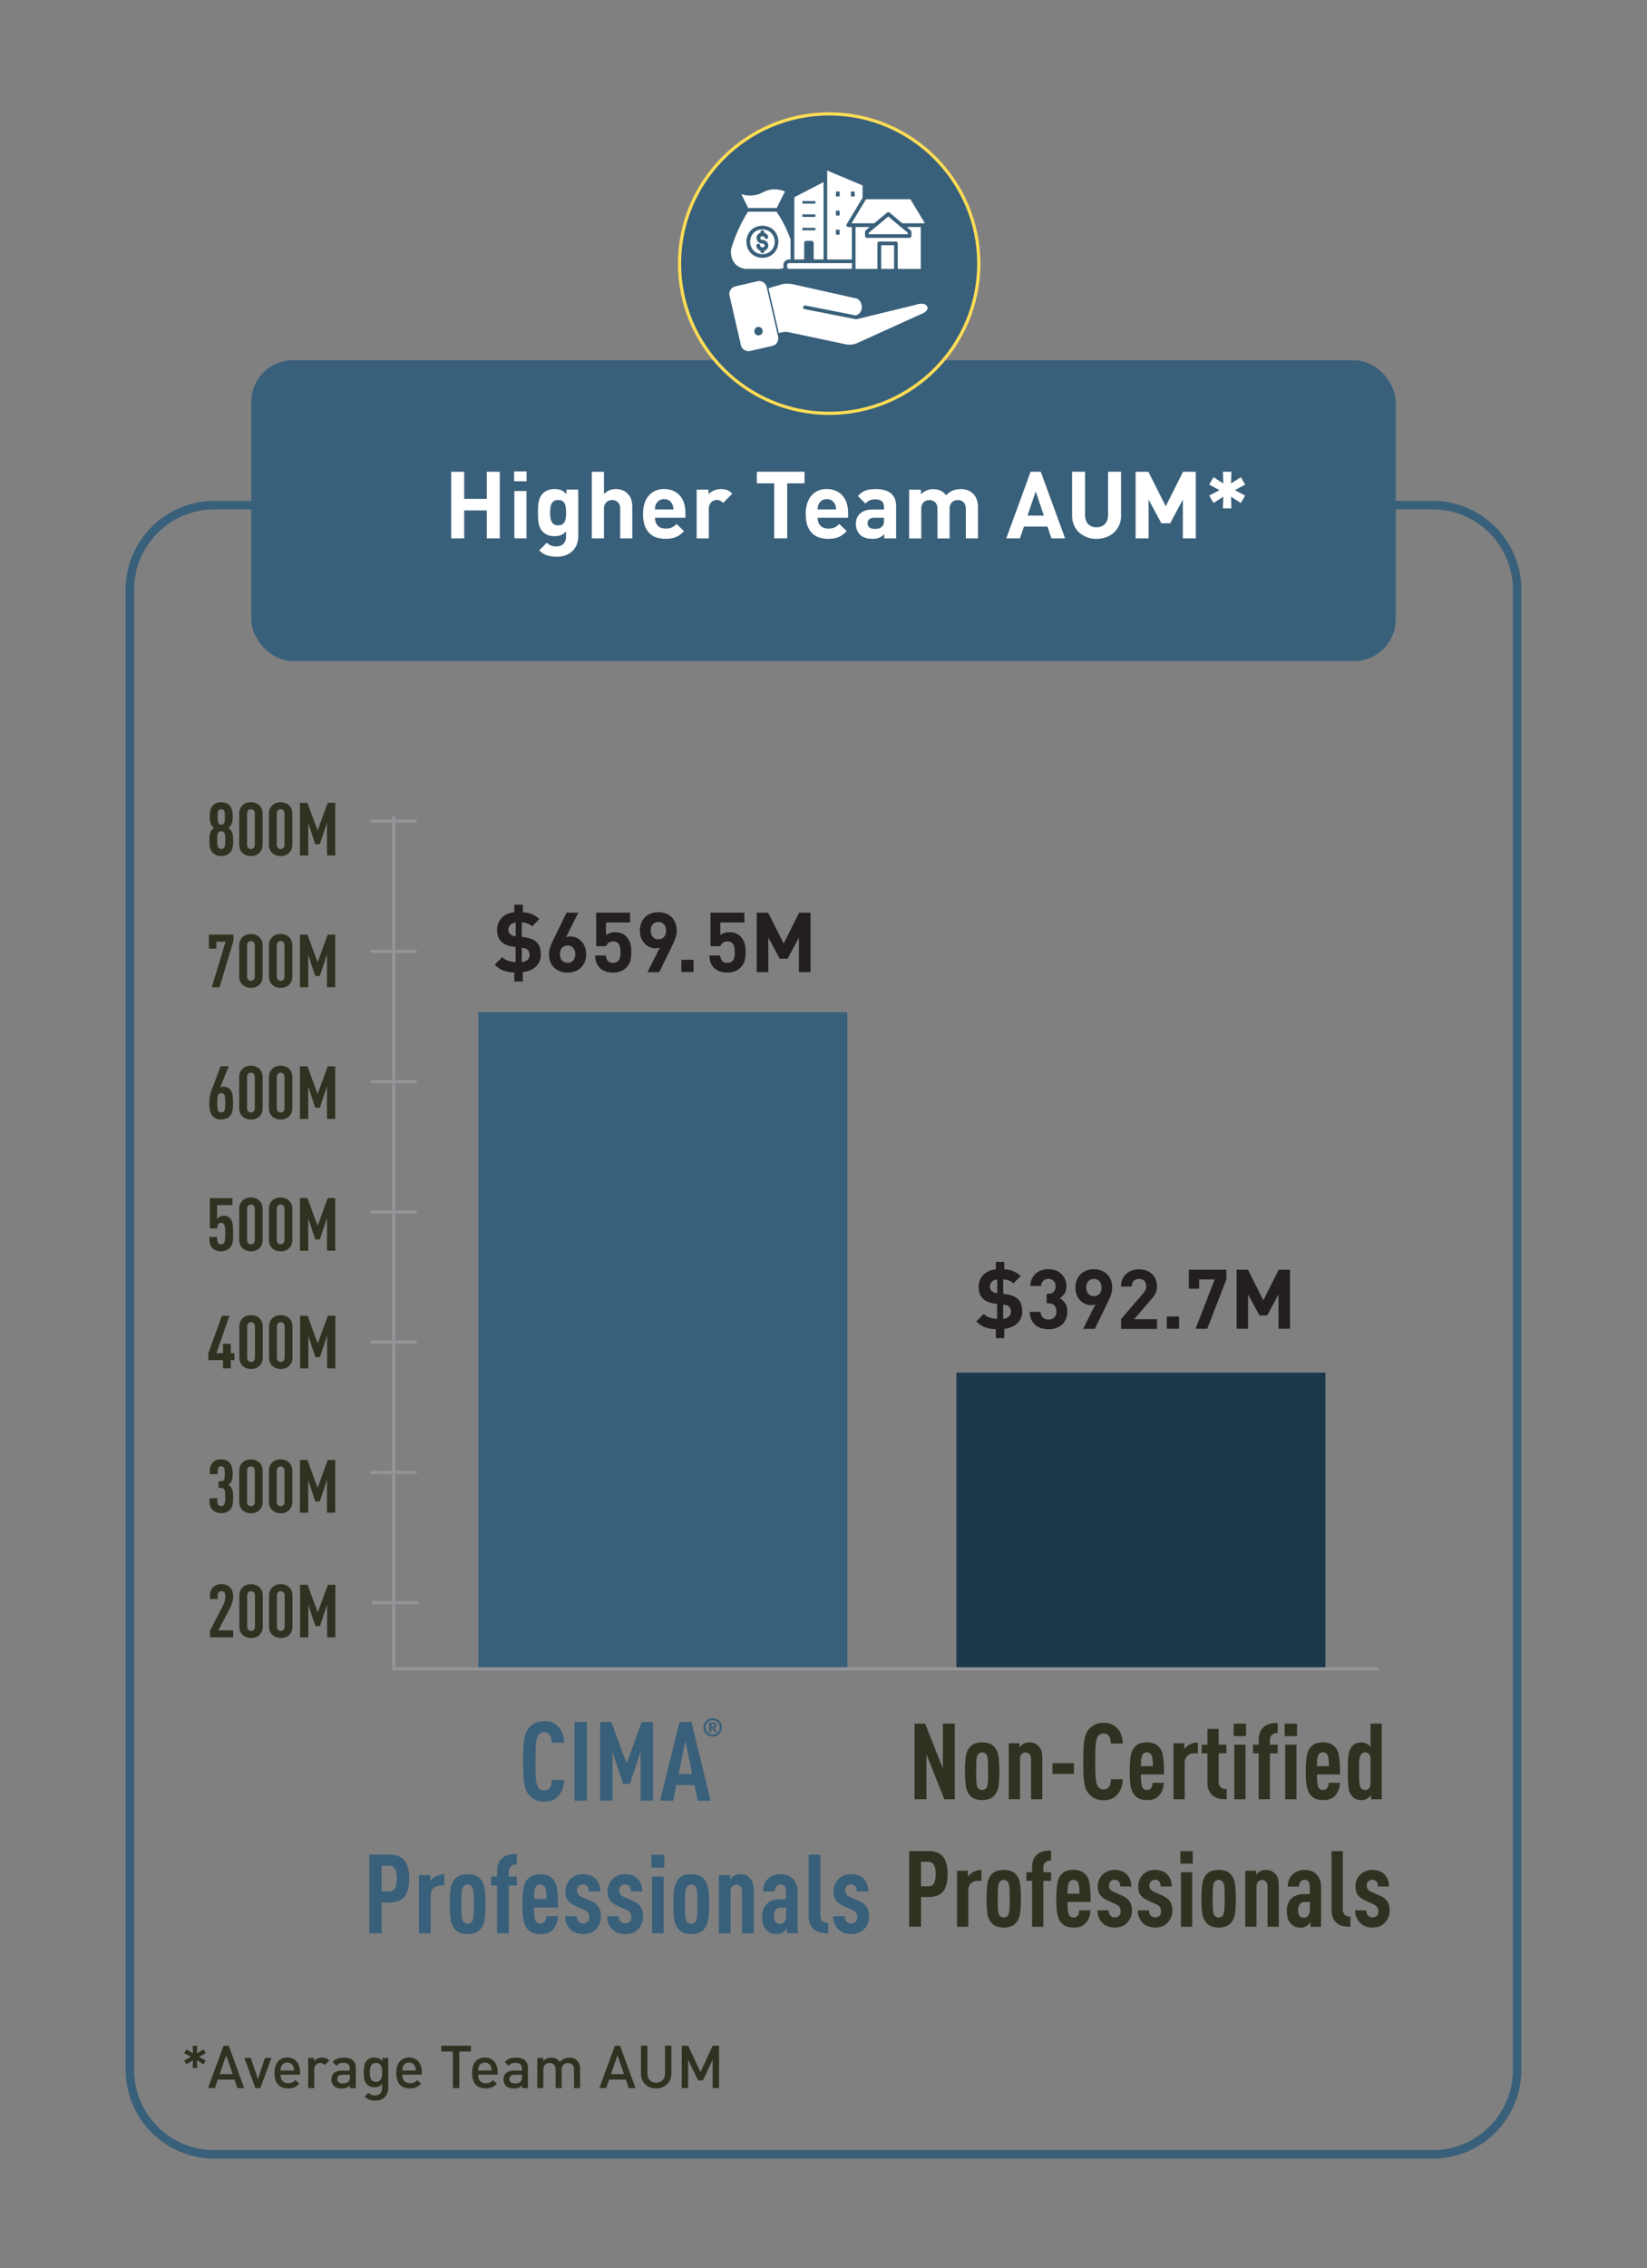 <?xml version="1.0" encoding="UTF-8"?>
<svg id="Layer_1" xmlns="http://www.w3.org/2000/svg" version="1.1" viewBox="0 0 387.78 533.65">
  <rect x="0" y="0" width="387.78" height="533.65" fill="#808080" stroke="none"/>
  <!-- Generator: Adobe Illustrator 30.0.0, SVG Export Plug-In . SVG Version: 2.1.1 Build 123)  -->
  <defs>
    <style>
      .st0 {
        fill: #231f20;
      }

      .st1 {
        fill: #303221;
      }

      .st2 {
        isolation: isolate;
      }

      .st3 {
        fill: #39607a;
      }

      .st4 {
        fill: #fff;
      }

      .st5 {
        fill: #fd5;
      }

      .st6 {
        fill: #939598;
      }

      .st7 {
        fill: #1e384b;
      }
    </style>
  </defs>
  <rect class="st3" x="59.16" y="84.75" width="269.45" height="70.78" rx="9.79" ry="9.79"/>
  <path class="st3" d="M337.31,507.86H50.47c-11.52,0-20.89-9.37-20.89-20.89V138.73c0-11.52,9.37-20.89,20.89-20.89h286.84c11.52,0,20.89,9.37,20.89,20.89v348.24c0,11.52-9.37,20.89-20.89,20.89ZM50.47,119.84c-10.42,0-18.89,8.47-18.89,18.89v348.24c0,10.42,8.47,18.89,18.89,18.89h286.84c10.42,0,18.89-8.47,18.89-18.89V138.73c0-10.42-8.47-18.89-18.89-18.89H50.47Z"/>
  <g>
    <path class="st3" d="M195.22,97.25c19.46,0,35.23-15.77,35.23-35.23s-15.77-35.23-35.23-35.23-35.23,15.77-35.23,35.23,15.77,35.23,35.23,35.23Z"/>
    <path class="st5" d="M195.22,97.62c-19.63,0-35.6-15.97-35.6-35.6s15.97-35.6,35.6-35.6,35.61,15.97,35.61,35.6-15.97,35.6-35.61,35.6ZM195.22,27.17c-19.22,0-34.85,15.64-34.85,34.85s15.64,34.85,34.85,34.85,34.86-15.64,34.86-34.85-15.64-34.85-34.86-34.85Z"/>
  </g>
  <g>
    <path class="st4" d="M178.32,78.89c-1.86.17-2.17-2.6-.32-2.84,1.87-.18,2.19,2.6.32,2.84M178.98,67.54l-6.74,1.87,2.69,11.69,7.67-2.14-2.61-11.32c-.14-.71-.89-1.17-1.57-.99l-5.2,1.2c-.71.16-1.15.87-.98,1.56l2.69,11.69c.16.7.87,1.14,1.57.98l5.2-1.2c.88-.2,1.21-1.11.91-1.92"/>
    <path class="st4" d="M176.21,82.61c-.34,0-.67-.09-.96-.28-.26-.16-.47-.38-.61-.63l-.07.02-.12-.5h0l-2.69-11.69v-.05l-.09-.41.06-.02c0-.3.1-.6.27-.87.26-.42.66-.7,1.14-.81l5.2-1.2c.44-.12.95-.04,1.37.23.42.26.71.68.81,1.16l2.59,11.24h0c.21.58.18,1.2-.09,1.7-.24.45-.66.76-1.18.88l-5.2,1.2c-.13.03-.27.05-.41.05v-.02h-.02ZM175.67,81.41s.07.05.1.08c.19.12.4.15.61.1l5.2-1.2c.24-.05.41-.18.52-.38.07-.12.1-.27.11-.42l-6.54,1.83h0ZM172.83,69.76l2.46,10.71,6.71-1.87-2.5-10.85c-.04-.22-.17-.4-.36-.52-.09-.05-.18-.09-.28-.11l.25.9-6.28,1.74h0ZM178.64,67.12s-.06,0-.09.02l-5.22,1.2c-.22.05-.4.18-.51.36,0,.01,0,.02-.02.04,0,0,5.84-1.62,5.84-1.62ZM178.15,79.4c-1.11,0-1.79-.84-1.88-1.72-.1-.93.44-1.96,1.66-2.12,1.26-.12,2.02.77,2.12,1.71.1.94-.44,1.97-1.68,2.13h-.02c-.07,0-.14.01-.21.01h.01ZM178.17,76.54h-.12c-.65.08-.83.6-.78,1.02s.33.88,1,.83c.67-.09.85-.61.8-1.02-.04-.39-.31-.83-.89-.83h-.01Z"/>
  </g>
  <path class="st3" d="M178.58,76.91c-1.36,0-1.25,2.15.11,1.99,1.25-.13,1.13-1.99-.11-1.99"/>
  <path class="st4" d="M215.27,71.8l-13.59,3.3c-.07,0-.13.02-.19,0l-12.05-2.37c-.55-.11-.39-.97.18-.86l11.92,2.35c1.09-.41,1.32-1.28,1.36-1.78.07-.91-.37-1.84-1.07-2.17l-14.99-3.36c-.87-.19-1.73-.21-2.59-.07l-3.31.96,2.43,10.54c.77-.18,1.56-.38,2.36-.17l13.41,2.84c.78.16,1.65.1,2.45-.19l16.01-7.25.34-.28c.32-.25.49-.63.46-.99-.48-1.3-2.35-.78-3.13-.49"/>
  <path class="st4" d="M213.73,55.09v-.34l-1.69-1.41h-.02l-.08-.07-2.8-2.34c-1.1.93-3.51,2.93-4.59,3.84v.34h9.18v-.02h0Z"/>
  <rect class="st4" x="207.48" y="57.69" width="3.03" height="5.56"/>
  <path class="st4" d="M205.85,52.53l3.02-2.52c.16-.13.4-.13.56,0l3.02,2.52h5.31l-3.4-5.65h-10.46s-3.38,5.62-3.41,5.65h5.36Z"/>
  <path class="st4" d="M197.69,50.7h-.88v-1.15h.88v1.15ZM196.82,45.06h.88v1.15h-.88v-1.15ZM197.69,55.2h-.88v-1.15h.88v1.15ZM200.34,45.06h.88v1.15h-.88v-1.15ZM200.58,53.41h-.86c-.33,0-.56-.38-.37-.66l3.74-6.22v-2.9l-8.33-3.51v20.93h5.81v-7.64h0Z"/>
  <path class="st4" d="M191.98,54.19h-3.06v-.59h3.06v.59ZM188.92,50.44h3.06v.59h-3.06v-.59ZM188.92,47.31h3.06v.59h-3.06v-.59ZM189.34,61.03v-3.92c0-.25.2-.44.44-.44h1.36c.24,0,.44.19.44.44v3.92h2.32v-18.19l-6.88,3.56v14.64h2.32"/>
  <path class="st4" d="M185.33,62.35c0,.37-.07.86.44.89h14.82v-1.33h-14.82c-.24,0-.44.19-.44.44"/>
  <path class="st4" d="M182.88,48.93l1.94-3.89c-.84-.35-2.96-.99-5.13.18-2.04,1.11-3.99.83-5.15.46l1.61,3.25h6.73Z"/>
  <path class="st4" d="M216.79,63.25v-9.84h-3.3c.32.31,1.17.84,1.11,1.14-.05.52.21,1.39-.44,1.41h-10.05c-.65-.03-.39-.9-.44-1.41-.07-.31.81-.85,1.11-1.14h-3.35v9.85h5.15v-6c0-.24.19-.44.44-.44h3.91c.24,0,.44.2.44.44v6h5.42Z"/>
  <path class="st4" d="M179.5,53.09c5.03.16,5.02,7.43,0,7.58-5.01-.16-5.01-7.43,0-7.58M175.39,63.25h8.24s.4-.04.84-.19c-.02-.08-.02-.17-.02-.26v-.45c0-.94.84-1.41,1.69-1.31v-4.71c-.84-2.34-1.93-4.5-3.3-6.53h-6.72c-1.56,2.46-2.93,5.41-3.8,8.23-.6,1.5-.14,4.71,3.07,5.22"/>
  <path class="st4" d="M179.51,57.32c-1.56-.03-1.93-2.08-.46-2.56-.04-.29.12-.62.44-.61.33,0,.48.32.44.61.45.12.8.46.93.88.17.55-.66.8-.83.26-.06-.2-.27-.33-.51-.33-.68,0-.69.86-.02.88.76,0,1.41.58,1.4,1.32,0,.59-.41,1.08-.97,1.24.09.75-.96.75-.87,0-.67-.09-1.5-1.51-.52-1.68.25,0,.44.19.44.44,0,.57,1.05.57,1.06,0-.02-.25-.25-.45-.53-.46M179.5,59.8c3.87-.12,3.87-5.71,0-5.84-3.85.12-3.85,5.71,0,5.84"/>
  <g class="st2">
    <g class="st2">
      <g class="st2">
        <path class="st4" d="M117.67,126.65h-3.06v-6.56h-5.32v6.56h-3.06v-15.66h3.06v6.38h5.32v-6.38h3.06s0,15.66,0,15.66Z"/>
        <path class="st4" d="M123.98,113.23h-2.93v-2.33h2.93v2.33ZM123.96,126.65h-2.86v-11.13h2.86v11.13Z"/>
        <path class="st4" d="M130.58,115.06c.62,0,1.14.09,1.56.27.43.18.84.5,1.23.94v-1.08h2.77v11.04c0,.69-.12,1.32-.35,1.9-.23.58-.57,1.08-1,1.51-.43.42-.96.75-1.58.99-.62.23-1.32.35-2.1.35-.88,0-1.64-.11-2.29-.32s-1.27-.6-1.87-1.18l1.8-1.8c.32.31.65.53.99.67.34.14.75.21,1.25.21.43,0,.78-.07,1.08-.21.29-.14.53-.32.7-.54.18-.22.3-.47.39-.76.08-.29.12-.58.12-.87v-1.17c-.38.43-.79.72-1.22.89-.43.17-.94.25-1.51.25s-1.07-.09-1.53-.26c-.46-.18-.85-.42-1.18-.75-.26-.26-.48-.56-.64-.88-.16-.32-.28-.67-.36-1.04s-.13-.78-.15-1.21-.03-.91-.03-1.42.01-.96.03-1.4.07-.84.15-1.21.2-.72.36-1.04.37-.62.64-.88c.32-.32.71-.57,1.18-.75.46-.18.98-.26,1.55-.26h.01ZM131.42,117.63c-.43,0-.76.08-1.01.25s-.44.39-.57.67-.22.6-.25.96c-.04.36-.06.72-.06,1.09s.02.75.06,1.11.12.68.25.96.32.5.57.67.59.25,1.01.25.76-.08,1.01-.25.44-.39.56-.67.21-.6.24-.96c.04-.36.06-.73.06-1.11s-.02-.73-.06-1.09-.12-.68-.24-.96-.31-.5-.56-.67-.59-.25-1.01-.25Z"/>
        <path class="st4" d="M146.02,126.65v-6.93c0-.4-.06-.73-.17-.99s-.26-.48-.44-.64c-.18-.16-.39-.28-.62-.35s-.45-.11-.67-.11-.44.04-.67.11-.43.19-.62.35c-.18.16-.33.37-.45.64-.12.26-.18.59-.18.99v6.93h-2.86v-15.66h2.86v5.26c.37-.4.78-.69,1.25-.89s.98-.3,1.54-.3,1.09.09,1.54.26.84.43,1.17.75c.47.47.78.97.94,1.51.15.54.23,1.12.23,1.75v7.33h-2.86,0Z"/>
        <path class="st4" d="M156.39,115.06c.79,0,1.5.14,2.12.41s1.15.65,1.57,1.14c.43.49.75,1.08.97,1.76s.33,1.43.33,2.23v1.21h-7.17c0,.75.21,1.36.64,1.84s1.05.71,1.87.71c.63,0,1.13-.09,1.5-.28.37-.18.73-.45,1.08-.8l1.76,1.69c-.29.29-.59.55-.88.78-.29.23-.61.42-.96.57-.34.15-.72.27-1.13.34s-.87.11-1.39.11c-.69,0-1.35-.09-1.98-.26-.63-.18-1.2-.49-1.69-.94-.5-.45-.9-1.05-1.19-1.8-.29-.75-.44-1.71-.44-2.87,0-.94.12-1.77.36-2.5s.58-1.34,1.02-1.84.96-.88,1.57-1.13c.61-.26,1.29-.38,2.03-.38h.01ZM156.39,117.43c-.5,0-.91.11-1.22.34-.32.23-.55.51-.72.85-.1.21-.17.4-.19.58s-.04.4-.05.65h4.33c0-.25-.03-.47-.06-.65-.02-.18-.08-.38-.19-.58-.16-.34-.4-.62-.71-.85-.32-.23-.71-.34-1.2-.34h.01Z"/>
        <path class="st4" d="M169.7,115.06c.57,0,1.07.08,1.48.23.42.15.82.44,1.22.85l-2.13,2.18c-.22-.22-.44-.39-.66-.51s-.51-.18-.86-.18c-.22,0-.44.04-.66.12s-.42.21-.6.39c-.18.18-.33.4-.44.66s-.17.58-.17.95v6.91h-2.86v-11.46h2.79v1.1c.28-.34.67-.63,1.19-.87.51-.24,1.08-.36,1.69-.36h.01Z"/>
        <path class="st4" d="M189.43,113.71h-4.09v12.94h-3.06v-12.94h-4.09v-2.73h11.24v2.73h0Z"/>
        <path class="st4" d="M194.69,115.06c.79,0,1.5.14,2.12.41.62.27,1.15.65,1.57,1.14s.75,1.08.97,1.76.33,1.43.33,2.23v1.21h-7.17c0,.75.21,1.36.64,1.84s1.05.71,1.87.71c.63,0,1.13-.09,1.5-.28.37-.18.73-.45,1.08-.8l1.76,1.69c-.29.29-.59.55-.88.78s-.61.42-.96.57c-.34.15-.72.27-1.13.34s-.87.11-1.39.11c-.69,0-1.35-.09-1.98-.26-.63-.18-1.2-.49-1.69-.94-.5-.45-.9-1.05-1.19-1.8-.29-.75-.44-1.71-.44-2.87,0-.94.12-1.77.36-2.5s.58-1.34,1.02-1.84.96-.88,1.57-1.13c.61-.26,1.29-.38,2.03-.38h.01ZM194.69,117.43c-.5,0-.91.11-1.22.34-.32.23-.55.51-.72.85-.1.21-.17.4-.19.58s-.04.4-.05.65h4.33c0-.25-.03-.47-.05-.65s-.08-.38-.19-.58c-.16-.34-.4-.62-.71-.85s-.71-.34-1.2-.34h0Z"/>
        <path class="st4" d="M206.11,115.06c3.26,0,4.88,1.35,4.88,4.05v7.55h-2.79v-.99c-.38.38-.78.66-1.2.84-.42.18-.96.26-1.62.26-1.28,0-2.25-.34-2.93-1.01-.31-.32-.54-.7-.7-1.14s-.24-.92-.24-1.43c0-.46.08-.88.24-1.29s.4-.76.73-1.06c.32-.3.73-.54,1.23-.71.5-.18,1.08-.26,1.76-.26h2.66v-.57c0-.63-.17-1.09-.5-1.38s-.88-.43-1.64-.43c-.51,0-.93.08-1.25.23s-.64.41-.95.76l-1.8-1.78c.56-.62,1.14-1.04,1.76-1.28.62-.23,1.4-.35,2.35-.35h0ZM205.95,121.81c-1.13,0-1.69.44-1.69,1.32,0,.4.14.71.42.95s.72.35,1.32.35c.35,0,.66-.03.92-.1s.52-.22.77-.45c.16-.15.27-.33.34-.56.07-.23.1-.52.1-.89v-.62h-2.18Z"/>
        <path class="st4" d="M226.19,115.06c.57,0,1.1.09,1.6.26.49.18.91.43,1.24.75.47.47.79.97.97,1.51.18.54.26,1.12.26,1.75v7.33h-2.86v-6.93c0-.4-.05-.73-.17-.99-.11-.26-.25-.48-.43-.64s-.38-.28-.61-.35-.46-.11-.69-.11-.44.04-.67.11-.43.19-.62.34c-.18.15-.33.36-.45.63-.12.26-.18.58-.18.95v7h-2.86v-6.93c0-.4-.05-.73-.17-.99-.11-.26-.25-.48-.43-.64s-.38-.28-.6-.35c-.23-.07-.46-.11-.69-.11s-.47.04-.69.11-.43.19-.62.35-.33.37-.44.64-.17.59-.17.99v6.93h-2.86v-11.46h2.79v1.06c.38-.4.83-.69,1.33-.89s1.02-.3,1.55-.3c.64,0,1.22.12,1.73.35.51.24.94.6,1.31,1.1.48-.51.99-.88,1.53-1.11s1.16-.34,1.88-.34l.02-.02h0Z"/>
        <path class="st4" d="M250.76,126.65h-3.21l-.92-2.77h-5.54l-.95,2.77h-3.21l5.72-15.66h2.4l5.72,15.66h0ZM241.92,121.3h3.85l-1.91-5.68-1.94,5.68Z"/>
        <path class="st4" d="M263.96,121.28c0,.84-.15,1.59-.45,2.27-.3.67-.71,1.25-1.23,1.73s-1.13.85-1.84,1.11c-.7.26-1.46.4-2.27.4s-1.56-.13-2.26-.4c-.7-.26-1.3-.63-1.83-1.11-.52-.48-.93-1.05-1.22-1.73-.29-.67-.44-1.43-.44-2.27v-10.3h3.06v10.19c0,.89.24,1.6.71,2.11.48.51,1.13.77,1.97.77s1.5-.26,1.99-.77c.49-.51.74-1.22.74-2.11v-10.19h3.06v10.3h.01Z"/>
        <path class="st4" d="M281.56,126.65h-3.06v-9.11l-2.99,5.57h-2.07l-3.01-5.57v9.11h-3.06v-15.66h3.01l4.09,8.12,4.07-8.12h3.01v15.66h0Z"/>
        <path class="st4" d="M289.84,113.74l2.31-1.47,1.01,1.74-2.42,1.3,2.42,1.28-1.01,1.74-2.31-1.47.09,2.75h-2l.09-2.75-2.31,1.47-1.01-1.74,2.42-1.28-2.42-1.3,1.01-1.74,2.31,1.47-.09-2.75h2l-.09,2.75Z"/>
      </g>
    </g>
  </g>
  <path class="st3" d="M91.59,436.33c1.68,0,2.89.46,3.64,1.37s1.12,2.34,1.12,4.28-.37,3.36-1.12,4.26c-.75.9-1.96,1.35-3.64,1.35h-1.74v7.25h-2.91v-18.51h4.65ZM89.84,438.96v6.01h1.64c.78,0,1.3-.26,1.56-.79.26-.53.39-1.26.39-2.2s-.13-1.67-.39-2.21c-.26-.54-.78-.81-1.56-.81h-1.64Z"/>
  <path class="st3" d="M104.64,443.61h-.94c-.66,0-1.2.21-1.64.62-.43.42-.65,1-.65,1.74v8.87h-2.76v-13.7h2.65v1.46c.14-.21.31-.41.52-.6s.43-.35.68-.49c.62-.38,1.33-.57,2.13-.57v2.68h.01Z"/>
  <path class="st3" d="M110.1,440.93c.66,0,1.27.1,1.82.3.55.2,1.03.58,1.43,1.13.43.61.7,1.4.81,2.39.1.99.16,2.06.16,3.22s-.05,2.24-.16,3.22c-.1.99-.37,1.79-.81,2.39-.4.55-.88.94-1.43,1.14-.56.21-1.16.31-1.82.31s-1.27-.1-1.82-.31c-.56-.21-1.03-.59-1.43-1.14-.43-.61-.7-1.4-.81-2.39-.1-.99-.16-2.06-.16-3.22s.05-2.24.16-3.22c.1-.99.37-1.79.81-2.39.4-.55.88-.93,1.43-1.13s1.16-.3,1.82-.3h0ZM110.1,443.38c-.21,0-.41.05-.6.14-.19.1-.35.24-.47.43-.19.31-.3.81-.34,1.48-.04.68-.05,1.53-.05,2.55s.02,1.88.05,2.56.15,1.18.34,1.5c.12.19.28.33.47.42.19.09.39.13.6.13s.41-.04.6-.13.35-.23.47-.42c.19-.31.3-.81.34-1.5.03-.68.05-1.54.05-2.56s-.02-1.87-.05-2.55c-.04-.68-.15-1.17-.34-1.48-.12-.19-.28-.33-.47-.43-.19-.09-.39-.14-.6-.14Z"/>
  <path class="st3" d="M121.69,438.64c-1.27,0-1.9.62-1.9,1.85v1.01h1.9v2.11h-1.9v11.23h-2.76v-11.23h-1.4v-2.11h1.4v-1.17c0-.82.12-1.48.36-2s.58-.95,1.01-1.3c.47-.35.97-.58,1.51-.69.54-.11,1.13-.17,1.77-.17v2.47h.01Z"/>
  <path class="st3" d="M127.21,440.93c.57,0,1.1.07,1.57.22.48.15.93.44,1.36.87.55.55.91,1.41,1.05,2.56.15,1.15.22,2.55.22,4.2h-5.67c0,.78.03,1.45.08,2.02.05.56.16.97.34,1.24.1.16.25.29.43.39s.39.16.64.16c.45,0,.8-.17,1.04-.52.12-.14.21-.32.26-.55.05-.22.08-.46.08-.7h2.76c-.03.61-.13,1.17-.3,1.69s-.46,1-.87,1.46c-.36.4-.79.68-1.27.84-.49.17-1.05.25-1.69.25s-1.15-.08-1.63-.23c-.48-.16-.92-.45-1.34-.88-.29-.29-.52-.65-.69-1.08-.17-.42-.29-.89-.38-1.4-.09-.51-.14-1.06-.17-1.65s-.04-1.2-.04-1.82c0-1.25.07-2.4.21-3.46s.49-1.89,1.07-2.5c.42-.43.87-.72,1.37-.87.49-.15,1.02-.22,1.57-.22v-.02h0ZM127.21,443.38c-.26,0-.47.05-.64.14-.17.1-.31.23-.43.4-.14.21-.24.53-.3.96s-.09,1.06-.09,1.87h2.91c0-.81-.03-1.44-.09-1.87s-.16-.75-.3-.96c-.12-.17-.26-.31-.43-.4s-.38-.14-.64-.14h0Z"/>
  <path class="st3" d="M137.29,440.93c.57,0,1.11.09,1.61.26s.93.43,1.27.78c.36.35.65.77.86,1.26.21.49.31,1.09.31,1.78h-2.7c0-.29-.03-.54-.09-.74s-.16-.37-.3-.51c-.26-.28-.58-.42-.96-.42-.42,0-.75.13-1.01.39s-.39.61-.39,1.04c0,.33.07.6.21.81.19.31.53.57,1.01.78l1.82.78c.47.21.86.43,1.18.66.32.23.59.52.82.84.38.54.57,1.28.57,2.24,0,.68-.12,1.27-.35,1.77s-.52.93-.87,1.27c-.42.42-.87.71-1.37.87-.49.17-1.04.25-1.62.25s-1.15-.1-1.69-.29c-.54-.19-.98-.47-1.33-.83-.4-.42-.7-.87-.91-1.37s-.31-1.07-.31-1.73h2.73c0,.55.16.99.47,1.3.14.14.3.24.48.31s.37.1.56.1c.43,0,.79-.13,1.07-.39.14-.12.24-.28.3-.47s.09-.4.09-.62c0-.38-.1-.72-.29-1.01-.21-.31-.56-.57-1.07-.78l-1.82-.81c-.94-.42-1.6-.94-2-1.59-.29-.47-.44-1.09-.44-1.87,0-.66.11-1.22.33-1.68s.51-.88.87-1.26c.38-.38.83-.67,1.34-.86s1.05-.29,1.62-.29v.03h0Z"/>
  <path class="st3" d="M147.2,440.93c.57,0,1.11.09,1.61.26s.93.43,1.27.78c.36.35.65.77.86,1.26.21.49.31,1.09.31,1.78h-2.7c0-.29-.03-.54-.09-.74s-.16-.37-.3-.51c-.26-.28-.58-.42-.96-.42-.42,0-.75.13-1.01.39s-.39.61-.39,1.04c0,.33.07.6.21.81.19.31.53.57,1.01.78l1.82.78c.47.21.86.43,1.18.66.32.23.59.52.82.84.38.54.57,1.28.57,2.24,0,.68-.12,1.27-.35,1.77s-.52.93-.87,1.27c-.42.42-.87.71-1.37.87-.49.17-1.04.25-1.62.25s-1.15-.1-1.69-.29c-.54-.19-.98-.47-1.33-.83-.4-.42-.7-.87-.91-1.37s-.31-1.07-.31-1.73h2.73c0,.55.16.99.47,1.3.14.14.3.24.48.31s.37.1.56.1c.43,0,.79-.13,1.07-.39.14-.12.24-.28.3-.47s.09-.4.09-.62c0-.38-.1-.72-.29-1.01-.21-.31-.56-.57-1.07-.78l-1.82-.81c-.94-.42-1.6-.94-2-1.59-.29-.47-.44-1.09-.44-1.87,0-.66.11-1.22.33-1.68s.51-.88.87-1.26c.38-.38.83-.67,1.34-.86s1.05-.29,1.62-.29v.03h0Z"/>
  <path class="st3" d="M156.4,439.4h-3.04v-3.04h3.04v3.04ZM156.27,454.84h-2.76v-13.34h2.76v13.34Z"/>
  <path class="st3" d="M162.75,440.93c.66,0,1.27.1,1.82.3.55.2,1.03.58,1.43,1.13.43.61.7,1.4.81,2.39.1.99.16,2.06.16,3.22s-.05,2.24-.16,3.22c-.1.99-.37,1.79-.81,2.39-.4.55-.88.94-1.43,1.14-.56.21-1.16.31-1.82.31s-1.27-.1-1.82-.31c-.56-.21-1.03-.59-1.43-1.14-.43-.61-.7-1.4-.81-2.39-.1-.99-.16-2.06-.16-3.22s.05-2.24.16-3.22c.1-.99.37-1.79.81-2.39.4-.55.88-.93,1.43-1.13.55-.2,1.16-.3,1.82-.3h0ZM162.75,443.38c-.21,0-.41.05-.6.14-.19.1-.35.24-.47.43-.19.31-.3.81-.34,1.48-.04.68-.05,1.53-.05,2.55s.02,1.88.05,2.56.15,1.18.34,1.5c.12.19.28.33.47.42.19.09.39.13.6.13s.41-.04.6-.13.35-.23.47-.42c.19-.31.3-.81.34-1.5.03-.68.05-1.54.05-2.56s-.02-1.87-.05-2.55c-.04-.68-.15-1.17-.34-1.48-.12-.19-.28-.33-.47-.43-.19-.09-.39-.14-.6-.14Z"/>
  <path class="st3" d="M174.19,440.93c.55,0,1.03.09,1.43.26s.75.44,1.07.81c.28.31.48.69.6,1.12.12.43.18,1.05.18,1.85v9.88h-2.76v-9.85c0-.54-.13-.94-.39-1.2s-.58-.39-.96-.39-.7.13-.96.39c-.26.26-.39.66-.39,1.2v9.85h-2.76v-13.7h2.65v1.01c.12-.16.26-.32.42-.48.16-.17.32-.29.49-.38.4-.24.86-.36,1.38-.36h0Z"/>
  <path class="st3" d="M185.24,454.84v-1.17c-.12.17-.25.34-.39.51s-.29.3-.44.4c-.21.14-.43.25-.68.34-.24.09-.54.13-.88.13-.57,0-1.06-.09-1.46-.27-.4-.18-.77-.47-1.12-.87-.56-.66-.83-1.68-.83-3.07,0-.62.11-1.2.32-1.73.22-.53.53-.97.95-1.34.35-.29.76-.52,1.23-.69.48-.17,1.11-.25,1.91-.25h1.22v-1.9c0-1.06-.44-1.59-1.33-1.59-.38,0-.69.13-.91.39-.28.29-.42.72-.42,1.27h-2.76c0-.55.09-1.08.26-1.57s.48-.96.91-1.39c.33-.33.75-.6,1.27-.81s1.06-.31,1.61-.31,1.11.08,1.62.23c.51.16.94.42,1.29.78.36.36.65.81.87,1.33s.32,1.15.32,1.9v9.67h-2.6.04ZM185.08,448.78h-.91c-.29,0-.56.02-.79.07-.23.04-.45.16-.64.35-.17.16-.31.38-.4.68-.1.29-.14.58-.14.86,0,1.27.48,1.9,1.43,1.9.42,0,.76-.17,1.04-.49.28-.33.42-.77.42-1.33v-2.03h0Z"/>
  <path class="st3" d="M193.14,450.53c0,1.23.62,1.85,1.87,1.85v2.47c-.64,0-1.23-.05-1.77-.16-.54-.1-1.03-.33-1.48-.68-.43-.33-.77-.76-1.01-1.29-.24-.53-.36-1.21-.36-2.04v-14.35h2.76v14.2h0Z"/>
  <path class="st3" d="M200.4,440.93c.57,0,1.11.09,1.61.26s.93.43,1.27.78c.36.35.65.77.86,1.26.21.49.31,1.09.31,1.78h-2.7c0-.29-.03-.54-.09-.74s-.16-.37-.3-.51c-.26-.28-.58-.42-.96-.42-.42,0-.75.13-1.01.39s-.39.61-.39,1.04c0,.33.07.6.21.81.19.31.53.57,1.01.78l1.82.78c.47.21.86.43,1.18.66.32.23.59.52.82.84.38.54.57,1.28.57,2.24,0,.68-.12,1.27-.35,1.77s-.52.93-.87,1.27c-.42.42-.87.71-1.37.87-.49.17-1.04.25-1.62.25s-1.15-.1-1.69-.29c-.54-.19-.98-.47-1.33-.83-.4-.42-.7-.87-.91-1.37s-.31-1.07-.31-1.73h2.73c0,.55.16.99.47,1.3.14.14.3.24.48.31s.37.1.56.1c.43,0,.79-.13,1.07-.39.14-.12.24-.28.3-.47s.09-.4.09-.62c0-.38-.1-.72-.29-1.01-.21-.31-.56-.57-1.07-.78l-1.82-.81c-.94-.42-1.6-.94-2-1.59-.29-.47-.44-1.09-.44-1.87,0-.66.11-1.22.33-1.68s.51-.88.87-1.26c.38-.38.83-.67,1.34-.86s1.05-.29,1.62-.29v.03h0Z"/>
  <path class="st3" d="M128.1,404.92c.71,0,1.33.1,1.85.3.52.2.99.5,1.4.9.47.43.82.98,1.07,1.65.24.67.38,1.42.42,2.25h-2.91c-.02-.35-.06-.68-.12-.99s-.17-.58-.33-.81c-.14-.21-.32-.37-.53-.49-.22-.12-.5-.18-.85-.18s-.63.07-.85.2-.39.3-.53.51c-.29.45-.48,1.16-.55,2.13s-.1,2.31-.1,4,.03,3.03.1,4,.25,1.68.55,2.13c.14.21.32.38.53.51.22.13.5.2.85.2s.63-.06.85-.18.39-.29.53-.49c.16-.24.26-.52.33-.83.06-.31.1-.64.12-.99h2.91c-.03.83-.18,1.59-.44,2.28-.26.68-.62,1.24-1.09,1.68-.42.4-.88.69-1.38.88s-1.11.29-1.82.29c-.87,0-1.59-.15-2.16-.46s-1.05-.68-1.43-1.13c-.31-.36-.55-.77-.73-1.22-.17-.45-.31-.99-.4-1.61-.1-.62-.16-1.35-.18-2.17-.03-.82-.04-1.78-.04-2.87s.01-2.05.04-2.87.09-1.55.18-2.17c.1-.62.23-1.16.4-1.61.17-.45.42-.86.73-1.22.38-.45.86-.83,1.43-1.13.57-.3,1.29-.46,2.16-.46v-.03h0ZM138.18,423.64h-2.91v-18.51h2.91v18.51ZM153.73,423.64h-2.91v-11.54l-2.52,7.59h-1.61l-2.47-7.46v11.41h-2.91v-18.51h2.63l3.59,9.72,3.56-9.72h2.65v18.51h0ZM167.3,423.64h-3.04l-.75-3.67h-4.29l-.73,3.67h-3.07l4.55-18.51h2.83l4.5,18.51h0ZM159.79,417.35h3.17l-1.59-7.75-1.59,7.75h0Z"/>
  <rect class="st3" x="112.61" y="238.14" width="86.89" height="154.58"/>
  <rect class="st7" x="225.18" y="322.93" width="86.89" height="69.7"/>
  <g>
    <path class="st0" d="M236.48,298.62c.8.05,1.52.2,2.12.46s1.19.63,1.72,1.14l-1.72,1.7c-.32-.32-.71-.54-1.13-.68s-.86-.23-1.27-.26v3.39c.52.08.96.16,1.31.23.36.08.66.17.92.26s.47.2.65.3c.18.11.35.25.51.4.38.35.65.77.83,1.27.17.5.26,1.05.26,1.68s-.11,1.13-.32,1.61-.5.89-.87,1.24-.82.63-1.34.85-1.09.36-1.7.44v2.18h-1.99v-2.11c-.94-.03-1.78-.17-2.53-.45-.75-.27-1.43-.74-2.06-1.39l1.76-1.76c.41.41.89.71,1.43.88s1.1.27,1.7.29v-3.53c-.82-.07-1.5-.21-2.04-.43s-.98-.5-1.3-.82c-.66-.64-1-1.54-1-2.71s.35-2.07,1.07-2.83c.71-.75,1.7-1.2,2.97-1.34v-1.76h1.99v1.73l.02.02h.01ZM234.79,301c-.59.08-1.02.28-1.3.59-.28.32-.42.69-.42,1.13,0,.41.14.74.41,1,.32.29.76.47,1.31.55v-3.26h0ZM236.21,310.27c.59-.08,1.04-.26,1.34-.55.32-.29.47-.67.47-1.15s-.14-.88-.43-1.15c-.18-.18-.38-.3-.61-.35-.22-.05-.48-.1-.78-.14v3.34h.01Z"/>
    <path class="st0" d="M246.87,312.73c-.57,0-1.13-.08-1.65-.23s-1-.4-1.4-.73c-.41-.33-.74-.75-.98-1.27-.25-.51-.38-1.13-.39-1.86h2.54c.02.32.08.59.17.81.11.23.24.41.41.56s.37.26.59.33c.23.08.47.11.71.11.55,0,1-.17,1.34-.49.35-.32.53-.8.53-1.44,0-.59-.17-1.05-.51-1.4s-.82-.52-1.44-.52h-.37v-2.21h.37c.62,0,1.07-.17,1.34-.5s.41-.74.41-1.24c0-.59-.17-1.03-.51-1.33s-.74-.45-1.19-.45c-.48,0-.88.14-1.2.44-.32.29-.49.71-.52,1.24h-2.54c.02-.62.14-1.18.36-1.67s.53-.91.92-1.25c.38-.35.83-.61,1.34-.78s1.05-.26,1.64-.26,1.18.1,1.7.29.97.47,1.34.82.67.77.88,1.26.32,1.03.32,1.61c0,.76-.15,1.36-.46,1.81s-.68.8-1.14,1.04c.51.26.93.64,1.28,1.14s.52,1.17.52,2.02c0,.69-.12,1.3-.35,1.82s-.56.95-.95,1.3-.87.6-1.4.77-1.1.26-1.7.26h.02-.03Z"/>
    <path class="st0" d="M257.94,306.84c-.17.08-.35.14-.53.17s-.36.05-.53.05c-.47,0-.92-.1-1.37-.29s-.83-.46-1.17-.81-.62-.78-.82-1.29-.32-1.09-.32-1.73.11-1.28.33-1.82.53-1,.92-1.37.85-.65,1.37-.85,1.1-.29,1.71-.29,1.18.1,1.71.29.98.47,1.37.84.7.83.92,1.36.33,1.14.33,1.82c0,.5-.08,1-.23,1.52s-.44,1.19-.84,2.01l-3.02,6.18h-2.75l2.9-5.78h.02ZM257.55,304.94c.52,0,.95-.17,1.29-.53s.51-.86.51-1.5-.17-1.15-.51-1.5-.77-.53-1.29-.53-.95.17-1.29.53-.51.85-.51,1.5.17,1.12.49,1.49.76.55,1.31.55h0Z"/>
    <path class="st0" d="M263.95,310.33l5.19-6.02c.26-.3.45-.57.56-.82s.17-.53.17-.86c0-.52-.14-.94-.43-1.26-.29-.32-.71-.48-1.25-.48-.22,0-.44.03-.63.09-.2.06-.38.16-.55.29-.17.14-.29.32-.39.55s-.15.51-.15.85h-2.54c0-.64.11-1.21.33-1.7s.53-.93.91-1.28.83-.62,1.34-.8c.51-.18,1.07-.27,1.67-.27s1.18.1,1.7.29.97.46,1.34.8c.37.35.66.77.87,1.27s.32,1.07.32,1.69c0,.34-.03.64-.1.91s-.17.52-.29.76-.29.49-.48.74-.4.51-.63.78l-3.88,4.51h5.39v2.28h-8.46v-2.3h0v-.02h0Z"/>
    <path class="st0" d="M277.61,312.61h-2.89v-2.89h2.89v2.89Z"/>
    <path class="st0" d="M286,301h-3.67v2.18h-2.42v-4.46h8.84v2.28l-4.51,11.61h-2.75l4.51-11.61h0Z"/>
    <path class="st0" d="M303.73,312.61h-2.71v-8.07l-2.66,4.94h-1.83l-2.67-4.94v8.07h-2.71v-13.89h2.67l3.63,7.2,3.61-7.2h2.67v13.89h0Z"/>
  </g>
  <rect class="st6" x="92.31" y="192.1" width=".75" height="200.62"/>
  <rect class="st6" x="87.55" y="376.68" width="10.86" height=".75"/>
  <rect class="st6" x="87.26" y="346.04" width="10.86" height=".75"/>
  <path class="st1" d="M52.17,372.7c.37,0,.72.05,1.04.16.32.1.61.27.87.5.24.23.44.52.59.87s.23.77.23,1.27c0,.45-.06.92-.19,1.41-.13.49-.29.92-.49,1.3l-2.8,5.36h3.48v1.65h-5.45v-1.57l3.1-6.02c.14-.27.26-.59.36-.97s.15-.79.15-1.24c0-.36-.08-.63-.25-.81s-.38-.27-.63-.27-.47.09-.65.26-.27.44-.27.8v.8h-1.84v-.73c0-.5.07-.91.2-1.23s.32-.59.57-.83c.24-.23.55-.41.9-.54.36-.13.72-.19,1.1-.19l-.02.02h0Z"/>
  <path class="st1" d="M59.12,372.7c.38,0,.75.06,1.09.19s.64.31.88.54.43.51.57.83c.14.32.21.73.21,1.23v7.1c0,.5-.07.91-.21,1.23s-.33.59-.57.83c-.24.23-.54.41-.88.54s-.7.19-1.09.19-.75-.06-1.1-.19-.64-.31-.89-.54c-.24-.23-.44-.51-.57-.83-.14-.32-.21-.73-.21-1.23v-7.1c0-.5.07-.91.21-1.23s.33-.59.57-.83c.24-.23.54-.41.89-.54s.71-.19,1.1-.19ZM59.12,374.35c-.26,0-.47.09-.65.26s-.27.44-.27.8v7.24c0,.36.09.63.27.8s.4.26.65.26.47-.09.64-.26.26-.44.26-.8v-7.24c0-.36-.09-.63-.26-.8s-.39-.26-.64-.26Z"/>
  <path class="st1" d="M66.12,372.7c.38,0,.75.06,1.09.19s.64.31.88.54.43.51.57.83c.14.32.21.73.21,1.23v7.1c0,.5-.07.91-.21,1.23s-.33.59-.57.83c-.24.23-.54.41-.88.54s-.7.19-1.09.19-.75-.06-1.1-.19-.64-.31-.89-.54c-.24-.23-.44-.51-.57-.83-.14-.32-.21-.73-.21-1.23v-7.1c0-.5.07-.91.21-1.23s.33-.59.57-.83c.24-.23.54-.41.89-.54s.71-.19,1.1-.19ZM66.12,374.35c-.26,0-.47.09-.65.26s-.27.44-.27.8v7.24c0,.36.09.63.27.8s.4.26.65.26.47-.09.64-.26.26-.44.26-.8v-7.24c0-.36-.09-.63-.26-.8s-.39-.26-.64-.26Z"/>
  <path class="st1" d="M78.97,385.23h-1.95v-7.72l-1.69,5.08h-1.08l-1.65-4.99v7.64h-1.95v-12.39h1.76l2.4,6.51,2.38-6.51h1.77v12.39h.01Z"/>
  <path class="st1" d="M52.08,343.35c.41,0,.77.06,1.09.18s.59.29.81.51c.53.52.8,1.38.8,2.58,0,.43-.02.8-.05,1.1-.04.31-.12.59-.26.86-.08.15-.18.29-.29.41s-.24.23-.39.32c.16.12.3.23.42.35s.21.25.3.4c.17.3.28.62.32.97.04.34.06.78.06,1.31,0,.37,0,.7-.03.98-.02.28-.06.55-.11.78s-.14.45-.24.64-.25.37-.43.55c-.24.23-.54.41-.9.53-.35.12-.72.18-1.09.18s-.74-.06-1.1-.18-.66-.3-.9-.55c-.24-.23-.43-.5-.57-.82-.13-.31-.2-.72-.2-1.24v-.73h1.84v.8c0,.36.09.63.26.8s.39.26.66.26c.13,0,.24-.02.35-.06.1-.04.2-.12.3-.24.1-.13.18-.31.23-.56.05-.24.08-.63.08-1.17,0-.33,0-.6-.02-.82,0-.22-.03-.4-.04-.55-.02-.14-.05-.26-.09-.34s-.08-.16-.13-.23c-.15-.21-.38-.31-.7-.31h-.61v-1.55h.61c.25,0,.45-.08.59-.24.13-.15.21-.34.23-.56.03-.22.04-.56.04-1.01s-.02-.76-.05-.96c-.03-.2-.1-.37-.19-.5-.15-.19-.35-.28-.61-.28s-.44.08-.6.24-.23.41-.23.75v.87h-1.84v-.75c0-.49.07-.89.2-1.21.13-.32.32-.6.57-.84.24-.24.53-.42.86-.54s.68-.17,1.05-.17c0,0,0,.04,0,.04Z"/>
  <path class="st1" d="M59.09,343.35c.38,0,.75.06,1.09.19s.64.31.88.54.43.51.57.83c.14.32.21.73.21,1.23v7.1c0,.5-.07.91-.21,1.23s-.33.59-.57.83c-.24.23-.54.41-.88.54s-.7.19-1.09.19-.75-.06-1.1-.19-.64-.31-.89-.54c-.24-.23-.44-.51-.57-.83-.14-.32-.21-.73-.21-1.23v-7.1c0-.5.07-.91.21-1.23s.33-.59.57-.83c.24-.23.54-.41.89-.54s.71-.19,1.1-.19ZM59.09,345c-.26,0-.47.09-.65.26s-.27.44-.27.8v7.24c0,.36.09.63.27.8s.4.26.65.26.47-.09.64-.26.26-.44.26-.8v-7.24c0-.36-.09-.63-.26-.8s-.39-.26-.64-.26Z"/>
  <path class="st1" d="M66.08,343.35c.38,0,.75.06,1.09.19s.64.31.88.54.43.51.57.83c.14.32.21.73.21,1.23v7.1c0,.5-.07.91-.21,1.23s-.33.59-.57.83c-.24.23-.54.41-.88.54s-.7.19-1.09.19-.75-.06-1.1-.19-.64-.31-.89-.54c-.24-.23-.44-.51-.57-.83-.14-.32-.21-.73-.21-1.23v-7.1c0-.5.07-.91.21-1.23s.33-.59.57-.83c.24-.23.54-.41.89-.54s.71-.19,1.1-.19ZM66.08,345c-.26,0-.47.09-.65.26s-.27.44-.27.8v7.24c0,.36.09.63.27.8s.4.26.65.26.47-.09.64-.26.26-.44.26-.8v-7.24c0-.36-.09-.63-.26-.8s-.39-.26-.64-.26Z"/>
  <path class="st1" d="M78.94,355.88h-1.95v-7.72l-1.69,5.08h-1.08l-1.65-4.99v7.64h-1.95v-12.39h1.76l2.4,6.51,2.38-6.51h1.77v12.39h.01Z"/>
  <rect class="st6" x="87.26" y="315.39" width="10.86" height=".75"/>
  <path class="st1" d="M50.95,318.35h1.55v-2.21h1.84v2.21h.85v1.65h-.85v1.93h-1.84v-1.93h-3.44v-1.65l3.18-8.8h1.79s-3.08,8.8-3.08,8.8Z"/>
  <path class="st1" d="M59.12,309.4c.38,0,.75.06,1.09.19s.64.31.88.54.43.51.57.83c.14.32.21.73.21,1.23v7.1c0,.5-.07.91-.21,1.23s-.33.59-.57.83c-.24.23-.54.41-.88.54s-.7.19-1.09.19-.75-.06-1.1-.19-.64-.31-.89-.54c-.24-.23-.44-.51-.57-.83-.14-.32-.21-.73-.21-1.23v-7.1c0-.5.07-.91.21-1.23s.33-.59.57-.83c.24-.23.54-.41.89-.54s.71-.19,1.1-.19ZM59.12,311.06c-.26,0-.47.09-.65.26s-.27.44-.27.8v7.24c0,.36.09.63.27.8s.4.26.65.26.47-.09.64-.26.26-.44.26-.8v-7.24c0-.36-.09-.63-.26-.8s-.39-.26-.64-.26Z"/>
  <path class="st1" d="M66.12,309.4c.38,0,.75.06,1.09.19s.64.31.88.54.43.51.57.83c.14.32.21.73.21,1.23v7.1c0,.5-.07.91-.21,1.23s-.33.59-.57.83c-.24.23-.54.41-.88.54s-.7.19-1.09.19-.75-.06-1.1-.19-.64-.31-.89-.54c-.24-.23-.44-.51-.57-.83-.14-.32-.21-.73-.21-1.23v-7.1c0-.5.07-.91.21-1.23s.33-.59.57-.83c.24-.23.54-.41.89-.54s.71-.19,1.1-.19ZM66.12,311.06c-.26,0-.47.09-.65.26s-.27.44-.27.8v7.24c0,.36.09.63.27.8s.4.26.65.26.47-.09.64-.26.26-.44.26-.8v-7.24c0-.36-.09-.63-.26-.8s-.39-.26-.64-.26Z"/>
  <path class="st1" d="M78.97,321.93h-1.95v-7.72l-1.69,5.08h-1.08l-1.65-4.99v7.64h-1.95v-12.39h1.76l2.4,6.51,2.38-6.51h1.77v12.39h.01Z"/>
  <path class="st1" d="M54.76,283.51h-3.65v3.32c.16-.23.38-.43.64-.59.13-.08.27-.14.43-.17s.31-.05.46-.05c.41,0,.74.06.99.19s.48.31.68.56c.1.13.19.28.27.45s.14.39.18.66.08.59.1.97.03.84.03,1.38c0,.39,0,.75-.02,1.08,0,.33-.04.62-.1.9s-.13.52-.24.76c-.11.23-.27.45-.48.66-.23.24-.52.43-.88.57-.35.13-.72.2-1.09.2s-.75-.06-1.1-.18-.64-.3-.89-.53c-.26-.23-.45-.51-.58-.83s-.2-.73-.2-1.24v-.61h1.84v.64c0,.37.09.65.26.83s.39.27.66.27c.13,0,.25-.02.36-.07.11-.05.21-.13.3-.24.05-.07.09-.15.13-.25s.07-.23.1-.39c.02-.16.04-.37.05-.62s.02-.56.02-.93c0-.66,0-1.15-.04-1.46s-.1-.55-.2-.71c-.17-.25-.41-.38-.71-.38-.27,0-.49.09-.66.27s-.26.44-.26.79v.26h-1.76v-7.13h5.34v1.65l.02-.03h0Z"/>
  <path class="st1" d="M59.09,281.72c.38,0,.75.06,1.09.19s.64.31.88.54.43.51.57.83c.14.32.21.73.21,1.23v7.1c0,.5-.07.91-.21,1.23s-.33.59-.57.83c-.24.23-.54.41-.88.54s-.7.19-1.09.19-.75-.06-1.1-.19-.64-.31-.89-.54c-.24-.23-.44-.51-.57-.83-.14-.32-.21-.73-.21-1.23v-7.1c0-.5.07-.91.21-1.23s.33-.59.57-.83c.24-.23.54-.41.89-.54s.71-.19,1.1-.19ZM59.09,283.38c-.26,0-.47.09-.65.26s-.27.44-.27.8v7.24c0,.36.09.63.27.8s.4.26.65.26.47-.09.64-.26.26-.44.26-.8v-7.24c0-.36-.09-.63-.26-.8s-.39-.26-.64-.26Z"/>
  <path class="st1" d="M66.08,281.72c.38,0,.75.06,1.09.19s.64.31.88.54.43.51.57.83c.14.32.21.73.21,1.23v7.1c0,.5-.07.91-.21,1.23s-.33.59-.57.83c-.24.23-.54.41-.88.54s-.7.19-1.09.19-.75-.06-1.1-.19-.64-.31-.89-.54c-.24-.23-.44-.51-.57-.83-.14-.32-.21-.73-.21-1.23v-7.1c0-.5.07-.91.21-1.23s.33-.59.57-.83c.24-.23.54-.41.89-.54s.71-.19,1.1-.19ZM66.08,283.38c-.26,0-.47.09-.65.26s-.27.44-.27.8v7.24c0,.36.09.63.27.8s.4.26.65.26.47-.09.64-.26.26-.44.26-.8v-7.24c0-.36-.09-.63-.26-.8s-.39-.26-.64-.26Z"/>
  <path class="st1" d="M78.94,294.25h-1.95v-7.72l-1.69,5.08h-1.08l-1.65-4.99v7.64h-1.95v-12.39h1.76l2.4,6.51,2.38-6.51h1.77v12.39h.01Z"/>
  <path class="st1" d="M54.95,221.41l-3.25,10.86h-1.84l3.25-10.73h-2.16v1.65h-1.77v-3.31h5.78v1.53h0Z"/>
  <path class="st1" d="M59.09,219.74c.38,0,.75.06,1.09.19s.64.31.88.54.43.51.57.83.21.73.21,1.23v7.1c0,.5-.07.91-.21,1.23s-.33.59-.57.83c-.24.23-.54.41-.88.54s-.7.19-1.09.19-.75-.06-1.1-.19-.64-.31-.89-.54c-.24-.23-.44-.51-.57-.83-.14-.32-.21-.73-.21-1.23v-7.1c0-.5.07-.91.21-1.23s.33-.59.57-.83c.24-.23.54-.41.89-.54s.71-.19,1.1-.19ZM59.09,221.39c-.26,0-.47.09-.65.26s-.27.44-.27.8v7.24c0,.36.09.63.27.8s.4.26.65.26.47-.09.64-.26.26-.44.26-.8v-7.24c0-.36-.09-.63-.26-.8s-.39-.26-.64-.26Z"/>
  <path class="st1" d="M66.08,219.74c.38,0,.75.06,1.09.19s.64.31.88.54.43.51.57.83.21.73.21,1.23v7.1c0,.5-.07.91-.21,1.23s-.33.59-.57.83c-.24.23-.54.41-.88.54s-.7.19-1.09.19-.75-.06-1.1-.19-.64-.31-.89-.54c-.24-.23-.44-.51-.57-.83-.14-.32-.21-.73-.21-1.23v-7.1c0-.5.07-.91.21-1.23s.33-.59.57-.83c.24-.23.54-.41.89-.54s.71-.19,1.1-.19ZM66.08,221.39c-.26,0-.47.09-.65.26s-.27.44-.27.8v7.24c0,.36.09.63.27.8s.4.26.65.26.47-.09.64-.26.26-.44.26-.8v-7.24c0-.36-.09-.63-.26-.8s-.39-.26-.64-.26Z"/>
  <path class="st1" d="M78.94,232.26h-1.95v-7.72l-1.69,5.08h-1.08l-1.65-4.99v7.64h-1.95v-12.39h1.76l2.4,6.51,2.38-6.51h1.77v12.39h.01Z"/>
  <path class="st1" d="M51.85,255.87c.1-.08.23-.14.37-.17s.27-.04.4-.04c.32,0,.63.06.91.18s.52.32.72.58c.12.14.21.29.29.46.08.17.14.37.19.6s.09.51.11.83c.02.33.03.71.03,1.17,0,.42,0,.77-.03,1.07-.02.29-.06.56-.11.78-.05.23-.11.42-.18.59-.07.17-.16.32-.26.46-.24.35-.56.6-.96.76-.39.16-.81.24-1.25.24-.5,0-.93-.09-1.3-.26s-.66-.42-.88-.73c-.12-.17-.21-.35-.3-.54-.08-.19-.15-.39-.19-.62-.05-.23-.08-.48-.1-.76s-.03-.61-.03-.98c0-.56.04-1.08.13-1.57.09-.49.21-.94.37-1.35l2.17-5.71h1.91l-2.04,5.01h.03,0ZM52.1,257.18c-.13,0-.25.03-.37.08s-.22.13-.3.23c-.13.16-.21.41-.23.74-.03.33-.04.74-.04,1.23s0,.9.04,1.23c.03.33.11.58.23.74.08.1.18.18.3.24.12.05.25.08.37.08.28,0,.5-.1.66-.31.13-.16.21-.41.23-.74.03-.33.04-.74.04-1.23s-.02-.9-.04-1.23c-.03-.33-.11-.58-.23-.74-.16-.21-.38-.31-.66-.31h0Z"/>
  <path class="st1" d="M59.09,250.72c.38,0,.75.06,1.09.19s.64.31.88.54.43.51.57.83.21.73.21,1.23v7.1c0,.5-.07.91-.21,1.23s-.33.59-.57.83c-.24.23-.54.41-.88.54s-.7.19-1.09.19-.75-.06-1.1-.19-.64-.31-.89-.54c-.24-.23-.44-.51-.57-.83-.14-.32-.21-.73-.21-1.23v-7.1c0-.5.07-.91.21-1.23s.33-.59.57-.83c.24-.23.54-.41.89-.54s.71-.19,1.1-.19h0ZM59.09,252.37c-.26,0-.47.09-.65.26s-.27.44-.27.8v7.24c0,.36.09.63.27.8s.4.26.65.26.47-.09.64-.26.26-.44.26-.8v-7.24c0-.36-.09-.63-.26-.8s-.39-.26-.64-.26h0Z"/>
  <path class="st1" d="M66.08,250.72c.38,0,.75.06,1.09.19s.64.31.88.54.43.51.57.83.21.73.21,1.23v7.1c0,.5-.07.91-.21,1.23s-.33.59-.57.83c-.24.23-.54.41-.88.54s-.7.19-1.09.19-.75-.06-1.1-.19-.64-.31-.89-.54c-.24-.23-.44-.51-.57-.83-.14-.32-.21-.73-.21-1.23v-7.1c0-.5.07-.91.21-1.23s.33-.59.57-.83c.24-.23.54-.41.89-.54s.71-.19,1.1-.19h0ZM66.08,252.37c-.26,0-.47.09-.65.26s-.27.44-.27.8v7.24c0,.36.09.63.27.8s.4.26.65.26.47-.09.64-.26.26-.44.26-.8v-7.24c0-.36-.09-.63-.26-.8s-.39-.26-.64-.26h0Z"/>
  <path class="st1" d="M78.94,263.25h-1.95v-7.72l-1.69,5.08h-1.08l-1.65-4.99v7.64h-1.95v-12.39h1.76l2.4,6.51,2.38-6.51h1.77v12.39h.01Z"/>
  <path class="st1" d="M52.08,188.73c.37,0,.72.06,1.06.17.34.12.62.3.85.54.31.31.52.68.64,1.1.11.42.17.93.17,1.55,0,.42-.02.78-.07,1.08s-.13.59-.26.85c-.15.28-.38.53-.68.77.16.12.3.23.42.36.12.12.22.26.31.43.15.27.25.57.3.9.05.34.07.77.07,1.29,0,.34,0,.64-.03.92-.02.28-.06.53-.11.77-.06.23-.14.45-.24.64-.1.2-.25.39-.43.57-.23.23-.52.41-.88.54-.35.13-.72.19-1.09.19s-.75-.06-1.1-.19-.64-.31-.89-.54c-.19-.19-.33-.38-.44-.57-.1-.2-.19-.41-.24-.64-.06-.23-.1-.49-.11-.77-.02-.28-.03-.58-.03-.92,0-.52.02-.95.07-1.29s.14-.64.3-.9c.09-.16.2-.3.31-.43.12-.12.25-.24.42-.36-.3-.23-.53-.49-.68-.77-.13-.27-.21-.55-.26-.85s-.07-.66-.07-1.08c0-.62.06-1.13.17-1.55.11-.42.32-.78.63-1.1.24-.24.53-.42.85-.54s.67-.17,1.04-.17ZM52.1,195.55c-.29,0-.52.1-.68.3-.13.16-.21.37-.23.63-.03.26-.04.65-.04,1.17,0,.49,0,.87.04,1.14.03.27.11.49.23.65.16.2.39.3.68.3s.5-.1.66-.3c.13-.16.21-.38.23-.65s.04-.65.04-1.14c0-.52-.02-.91-.04-1.17s-.11-.47-.23-.63c-.16-.2-.38-.3-.66-.3ZM52.1,190.39c-.24,0-.44.07-.57.21-.1.12-.18.28-.23.49s-.07.58-.07,1.11.03.91.08,1.11c.05.21.13.37.23.49.14.14.32.21.56.21s.42-.07.56-.21c.1-.12.18-.28.23-.49s.07-.58.07-1.11-.02-.9-.07-1.11-.12-.37-.23-.49c-.14-.14-.33-.21-.56-.21Z"/>
  <path class="st1" d="M59.09,188.73c.38,0,.75.06,1.09.19s.64.31.88.54.43.51.57.83.21.73.21,1.23v7.1c0,.5-.07.91-.21,1.23s-.33.59-.57.83c-.24.23-.54.41-.88.54s-.7.19-1.09.19-.75-.06-1.1-.19-.64-.31-.89-.54c-.24-.23-.44-.51-.57-.83-.14-.32-.21-.73-.21-1.23v-7.1c0-.5.07-.91.21-1.23s.33-.59.57-.83c.24-.23.54-.41.89-.54s.71-.19,1.1-.19ZM59.09,190.39c-.26,0-.47.09-.65.26s-.27.44-.27.8v7.24c0,.36.09.63.27.8s.4.26.65.26.47-.09.64-.26.26-.44.26-.8v-7.24c0-.36-.09-.63-.26-.8s-.39-.26-.64-.26Z"/>
  <path class="st1" d="M66.08,188.73c.38,0,.75.06,1.09.19s.64.31.88.54.43.51.57.83.21.73.21,1.23v7.1c0,.5-.07.91-.21,1.23s-.33.59-.57.83c-.24.23-.54.41-.88.54s-.7.19-1.09.19-.75-.06-1.1-.19-.64-.31-.89-.54c-.24-.23-.44-.51-.57-.83-.14-.32-.21-.73-.21-1.23v-7.1c0-.5.07-.91.21-1.23s.33-.59.57-.83c.24-.23.54-.41.89-.54s.71-.19,1.1-.19ZM66.08,190.39c-.26,0-.47.09-.65.26s-.27.44-.27.8v7.24c0,.36.09.63.27.8s.4.26.65.26.47-.09.64-.26.26-.44.26-.8v-7.24c0-.36-.09-.63-.26-.8s-.39-.26-.64-.26Z"/>
  <path class="st1" d="M78.94,201.26h-1.95v-7.72l-1.69,5.08h-1.08l-1.65-4.99v7.64h-1.95v-12.39h1.76l2.4,6.51,2.38-6.51h1.77v12.39h.01Z"/>
  <rect class="st6" x="87.26" y="223.46" width="10.86" height=".75"/>
  <rect class="st6" x="87.26" y="254.1" width="10.86" height=".75"/>
  <rect class="st6" x="87.26" y="284.75" width="10.86" height=".75"/>
  <rect class="st6" x="87.26" y="192.81" width="10.86" height=".75"/>
  <rect class="st6" x="92.32" y="392.25" width="232.12" height=".75"/>
  <path class="st1" d="M224.8,423.3h-2.47l-4.2-10.58v10.58h-2.8v-17.8h2.5l4.17,10.58v-10.58h2.8v17.8Z"/>
  <path class="st1" d="M231.25,409.92c.63,0,1.22.1,1.75.29s.99.55,1.38,1.09c.42.58.67,1.35.77,2.3.1.95.15,1.98.15,3.1s-.05,2.15-.15,3.1c-.1.95-.36,1.72-.77,2.3-.38.53-.84.9-1.38,1.1-.53.2-1.12.3-1.75.3s-1.22-.1-1.75-.3c-.53-.2-.99-.57-1.38-1.1-.42-.58-.68-1.35-.78-2.3s-.15-1.98-.15-3.1.05-2.15.15-3.1.36-1.72.78-2.3c.38-.53.84-.9,1.38-1.09.53-.19,1.12-.29,1.75-.29ZM231.25,412.27c-.2,0-.39.05-.58.14-.18.09-.33.23-.45.41-.18.3-.29.77-.33,1.42-.03.65-.05,1.47-.05,2.45s.02,1.8.05,2.46.14,1.14.33,1.44c.12.18.27.32.45.4s.38.12.58.12.39-.04.57-.12.33-.22.45-.4c.18-.3.29-.78.33-1.44.03-.66.05-1.48.05-2.46s-.02-1.8-.05-2.45c-.03-.65-.14-1.12-.33-1.42-.12-.18-.27-.32-.45-.41s-.38-.14-.57-.14Z"/>
  <path class="st1" d="M242.25,409.92c.53,0,.99.08,1.38.25.38.17.73.42,1.03.78.27.3.46.66.58,1.07.12.42.17,1.01.17,1.78v9.5h-2.65v-9.47c0-.52-.12-.9-.38-1.15s-.56-.38-.92-.38-.67.12-.92.38-.38.63-.38,1.15v9.47h-2.65v-13.17h2.55v.97c.12-.15.25-.3.4-.46s.31-.28.48-.36c.38-.23.82-.35,1.32-.35h-.01Z"/>
  <path class="st1" d="M252.85,417.35h-5.05v-2.52h5.05v2.52Z"/>
  <path class="st1" d="M259.8,405.3c.68,0,1.28.1,1.78.29s.95.48,1.35.86c.45.42.79.95,1.03,1.59s.37,1.36.4,2.16h-2.8c-.02-.33-.05-.65-.11-.95s-.16-.56-.31-.78c-.13-.2-.3-.36-.51-.47-.21-.12-.48-.17-.81-.17s-.6.06-.81.19c-.21.12-.38.29-.51.49-.28.43-.46,1.12-.53,2.05s-.1,2.22-.1,3.85.03,2.92.1,3.85.24,1.62.53,2.05c.13.2.3.36.51.49.21.12.48.19.81.19s.6-.06.81-.17c.21-.12.38-.28.51-.47.15-.23.25-.5.31-.8s.1-.62.11-.95h2.8c-.03.8-.18,1.53-.43,2.19s-.6,1.2-1.05,1.61c-.4.38-.84.67-1.33.85-.48.18-1.07.28-1.75.28-.83,0-1.52-.15-2.07-.44-.55-.29-1.01-.65-1.38-1.09-.3-.35-.53-.74-.7-1.17-.17-.43-.3-.95-.39-1.55-.09-.6-.15-1.3-.17-2.09-.03-.79-.04-1.71-.04-2.76s0-1.97.04-2.76c.02-.79.08-1.49.17-2.09s.22-1.12.39-1.55.4-.83.7-1.17c.37-.43.82-.8,1.38-1.09.55-.29,1.24-.44,2.07-.44v-.03h0Z"/>
  <path class="st1" d="M270.03,409.92c.55,0,1.05.07,1.51.21.46.14.9.42,1.31.84.53.53.87,1.35,1.01,2.46s.21,2.45.21,4.04h-5.45c0,.75.03,1.4.08,1.94s.16.94.33,1.19c.1.15.24.28.41.38.18.1.38.15.61.15.43,0,.77-.17,1-.5.12-.13.2-.31.25-.53s.07-.44.07-.67h2.65c-.03.58-.13,1.12-.29,1.62s-.44.97-.84,1.4c-.35.38-.76.65-1.22.81-.47.16-1.01.24-1.62.24s-1.1-.08-1.56-.23c-.46-.15-.89-.43-1.29-.85-.28-.28-.5-.63-.66-1.04s-.28-.86-.36-1.35c-.08-.49-.14-1.02-.16-1.59s-.04-1.15-.04-1.75c0-1.2.07-2.31.2-3.33s.47-1.82,1.02-2.4c.4-.42.84-.7,1.31-.84.48-.14.98-.21,1.51-.21h.01ZM270.03,412.27c-.25,0-.45.05-.61.14-.16.09-.3.22-.41.39-.13.2-.23.51-.29.92-.06.42-.09,1.02-.09,1.8h2.8c0-.78-.03-1.38-.09-1.8-.06-.42-.15-.72-.29-.92-.12-.17-.25-.3-.41-.39-.16-.09-.36-.14-.61-.14Z"/>
  <path class="st1" d="M282.03,412.5h-.9c-.63,0-1.16.2-1.58.6-.42.4-.62.96-.62,1.67v8.53h-2.65v-13.17h2.55v1.4c.13-.2.3-.39.5-.57s.42-.34.65-.48c.6-.37,1.28-.55,2.05-.55v2.58h0Z"/>
  <path class="st1" d="M286.93,410.47h1.83v2.03h-1.83v6.65c0,1.18.62,1.78,1.88,1.78v2.38c-.63,0-1.21-.05-1.74-.14-.52-.09-1.01-.31-1.46-.66-.42-.33-.74-.75-.98-1.26-.23-.51-.35-1.15-.35-1.94v-6.8h-1.35v-2.03h1.35v-3.72h2.65v3.72h0Z"/>
  <path class="st1" d="M293.38,408.45h-2.92v-2.93h2.92v2.93ZM293.25,423.3h-2.65v-12.83h2.65v12.83Z"/>
  <path class="st1" d="M300.83,407.72c-1.22,0-1.83.59-1.83,1.78v.97h1.83v2.03h-1.83v10.8h-2.65v-10.8h-1.35v-2.03h1.35v-1.12c0-.78.12-1.42.35-1.92s.56-.92.98-1.25c.45-.33.93-.55,1.45-.66s1.08-.16,1.7-.16v2.38-.02h0Z"/>
  <path class="st1" d="M305.38,408.45h-2.92v-2.93h2.92v2.93ZM305.25,423.3h-2.65v-12.83h2.65v12.83Z"/>
  <path class="st1" d="M311.48,409.92c.55,0,1.05.07,1.51.21.46.14.9.42,1.31.84.53.53.87,1.35,1.01,2.46s.21,2.45.21,4.04h-5.45c0,.75.03,1.4.08,1.94s.16.94.33,1.19c.1.15.24.28.41.38s.38.15.61.15c.43,0,.77-.17,1-.5.12-.13.2-.31.25-.53s.08-.44.08-.67h2.65c-.03.58-.13,1.12-.29,1.62s-.44.97-.84,1.4c-.35.38-.76.65-1.23.81s-1.01.24-1.62.24-1.1-.08-1.56-.23c-.46-.15-.89-.43-1.29-.85-.28-.28-.5-.63-.66-1.04s-.28-.86-.36-1.35c-.08-.49-.14-1.02-.16-1.59s-.04-1.15-.04-1.75c0-1.2.07-2.31.2-3.33s.48-1.82,1.03-2.4c.4-.42.84-.7,1.31-.84s.98-.21,1.51-.21h0ZM311.48,412.27c-.25,0-.45.05-.61.14-.16.09-.3.22-.41.39-.13.2-.23.51-.29.92-.06.42-.09,1.02-.09,1.8h2.8c0-.78-.03-1.38-.09-1.8-.06-.42-.15-.72-.29-.92-.12-.17-.25-.3-.41-.39-.16-.09-.36-.14-.61-.14Z"/>
  <path class="st1" d="M322.68,405.5h2.65v17.8h-2.55v-.97c-.08.13-.22.28-.4.45s-.34.29-.48.38c-.38.23-.82.35-1.32.35s-.93-.08-1.3-.23c-.37-.15-.71-.42-1.02-.8-.43-.53-.7-1.27-.79-2.2-.09-.93-.14-2.12-.14-3.57s.04-2.64.14-3.56c.09-.93.35-1.65.79-2.19.3-.38.64-.65,1.01-.8.38-.15.81-.22,1.31-.22s.94.12,1.32.35c.28.18.54.42.78.7v-5.49h0ZM321.38,412.27c-.4,0-.73.18-.98.53-.08.12-.15.27-.21.45-.06.18-.1.42-.14.72s-.05.67-.06,1.12c0,.45-.01.98-.01,1.6,0,1.25.03,2.16.08,2.74s.17.97.35,1.19c.23.33.56.5.98.5.37,0,.67-.12.9-.35.27-.27.4-.67.4-1.22v-5.67c0-.28-.03-.53-.1-.73s-.17-.37-.3-.5c-.23-.25-.53-.38-.9-.38h0Z"/>
  <path class="st1" d="M218.53,435.5c1.62,0,2.78.44,3.5,1.31s1.08,2.25,1.08,4.11-.36,3.23-1.08,4.1-1.88,1.3-3.5,1.3h-1.67v6.97h-2.8v-17.8h4.47ZM216.85,438.02v5.78h1.58c.75,0,1.25-.25,1.5-.76s.38-1.21.38-2.11-.12-1.61-.38-2.12-.75-.78-1.5-.78h-1.58Z"/>
  <path class="st1" d="M231.08,442.5h-.9c-.63,0-1.16.2-1.58.6s-.62.96-.62,1.67v8.53h-2.65v-13.17h2.55v1.4c.13-.2.3-.39.5-.57s.42-.34.65-.48c.6-.37,1.28-.55,2.05-.55v2.58h0Z"/>
  <path class="st1" d="M236.33,439.92c.63,0,1.22.1,1.75.29s.99.55,1.38,1.09c.42.58.67,1.35.77,2.3.1.95.15,1.98.15,3.1s-.05,2.15-.15,3.1c-.1.95-.36,1.72-.77,2.3-.38.53-.84.9-1.38,1.1-.53.2-1.12.3-1.75.3s-1.22-.1-1.75-.3c-.53-.2-.99-.57-1.38-1.1-.42-.58-.68-1.35-.78-2.3s-.15-1.98-.15-3.1.05-2.15.15-3.1.36-1.72.78-2.3c.38-.53.84-.9,1.38-1.09.53-.19,1.12-.29,1.75-.29ZM236.33,442.27c-.2,0-.39.05-.58.14-.18.09-.33.23-.45.41-.18.3-.29.77-.33,1.42-.03.65-.05,1.47-.05,2.45s.02,1.8.05,2.46.14,1.14.33,1.44c.12.18.27.32.45.4s.38.12.58.12.39-.04.57-.12.33-.22.45-.4c.18-.3.29-.78.33-1.44.03-.66.05-1.48.05-2.46s-.02-1.8-.05-2.45c-.03-.65-.14-1.12-.33-1.42-.12-.18-.27-.32-.45-.41s-.38-.14-.57-.14Z"/>
  <path class="st1" d="M247.48,437.72c-1.22,0-1.83.59-1.83,1.78v.97h1.83v2.03h-1.83v10.8h-2.65v-10.8h-1.35v-2.03h1.35v-1.12c0-.78.12-1.42.35-1.92s.56-.92.97-1.25c.45-.33.93-.55,1.45-.66s1.08-.16,1.7-.16v2.38-.02h0Z"/>
  <path class="st1" d="M252.75,439.92c.55,0,1.05.07,1.51.21.46.14.9.42,1.31.84.53.53.87,1.35,1.01,2.46s.21,2.45.21,4.04h-5.45c0,.75.03,1.4.08,1.94s.16.94.33,1.19c.1.15.24.28.41.38s.38.15.61.15c.43,0,.77-.17,1-.5.12-.13.2-.31.25-.53s.08-.44.08-.67h2.65c-.03.58-.13,1.12-.29,1.62s-.44.97-.84,1.4c-.35.38-.76.65-1.23.81s-1.01.24-1.62.24-1.1-.08-1.56-.23c-.46-.15-.89-.43-1.29-.85-.28-.28-.5-.63-.66-1.04s-.28-.86-.36-1.35c-.08-.49-.14-1.02-.16-1.59-.03-.57-.04-1.15-.04-1.75,0-1.2.07-2.31.2-3.33s.48-1.82,1.03-2.4c.4-.42.84-.7,1.31-.84.47-.14.98-.21,1.51-.21h0ZM252.75,442.27c-.25,0-.46.05-.61.14-.16.09-.3.22-.41.39-.13.2-.23.51-.29.92-.06.42-.09,1.02-.09,1.8h2.8c0-.78-.03-1.38-.09-1.8-.06-.42-.15-.72-.29-.92-.12-.17-.25-.3-.41-.39-.16-.09-.36-.14-.61-.14h0Z"/>
  <path class="st1" d="M262.45,439.92c.55,0,1.07.08,1.55.25.48.17.89.42,1.23.75.35.33.62.74.83,1.21.2.47.3,1.05.3,1.71h-2.6c0-.28-.03-.52-.09-.71s-.15-.35-.29-.49c-.25-.27-.56-.4-.92-.4-.4,0-.72.12-.97.38s-.38.58-.38,1c0,.32.07.58.2.77.18.3.51.55.97.75l1.75.75c.45.2.83.41,1.14.64.31.23.57.5.79.81.37.52.55,1.23.55,2.15,0,.65-.11,1.22-.34,1.7s-.5.89-.84,1.22c-.4.4-.84.68-1.31.84s-1,.24-1.56.24-1.11-.09-1.62-.28c-.52-.18-.94-.45-1.27-.8-.38-.4-.68-.84-.88-1.31s-.3-1.03-.3-1.66h2.62c0,.53.15.95.45,1.25.13.13.29.23.46.3s.35.1.54.1c.42,0,.76-.12,1.03-.38.13-.12.23-.27.29-.45.06-.18.09-.38.09-.6,0-.37-.09-.69-.28-.97-.2-.3-.54-.55-1.02-.75l-1.75-.78c-.9-.4-1.54-.91-1.93-1.53-.28-.45-.42-1.05-.42-1.8,0-.63.1-1.17.31-1.61s.49-.85.84-1.21c.37-.37.8-.64,1.29-.82s1.01-.28,1.56-.28h-.02Z"/>
  <path class="st1" d="M271.98,439.92c.55,0,1.07.08,1.55.25.48.17.89.42,1.23.75.35.33.62.74.82,1.21s.3,1.05.3,1.71h-2.6c0-.28-.03-.52-.09-.71s-.15-.35-.29-.49c-.25-.27-.56-.4-.92-.4-.4,0-.73.12-.98.38s-.38.58-.38,1c0,.32.07.58.2.77.18.3.51.55.98.75l1.75.75c.45.2.83.41,1.14.64.31.23.57.5.79.81.37.52.55,1.23.55,2.15,0,.65-.11,1.22-.34,1.7s-.5.89-.84,1.22c-.4.4-.84.68-1.31.84s-1,.24-1.56.24-1.11-.09-1.62-.28c-.52-.18-.94-.45-1.28-.8-.38-.4-.67-.84-.88-1.31s-.3-1.03-.3-1.66h2.62c0,.53.15.95.45,1.25.13.13.29.23.46.3.18.07.35.1.54.1.42,0,.76-.12,1.02-.38.13-.12.23-.27.29-.45.06-.18.09-.38.09-.6,0-.37-.09-.69-.27-.97-.2-.3-.54-.55-1.03-.75l-1.75-.78c-.9-.4-1.54-.91-1.92-1.53-.28-.45-.42-1.05-.42-1.8,0-.63.1-1.17.31-1.61.21-.44.49-.85.84-1.21.37-.37.8-.64,1.29-.82.49-.18,1.01-.28,1.56-.28h0Z"/>
  <path class="st1" d="M280.83,438.45h-2.92v-2.93h2.92v2.93ZM280.7,453.3h-2.65v-12.83h2.65v12.83Z"/>
  <path class="st1" d="M286.93,439.92c.63,0,1.22.1,1.75.29s.99.55,1.38,1.09c.42.58.67,1.35.77,2.3.1.95.15,1.98.15,3.1s-.05,2.15-.15,3.1-.36,1.72-.77,2.3c-.38.53-.84.9-1.38,1.1-.53.2-1.12.3-1.75.3s-1.22-.1-1.75-.3c-.53-.2-.99-.57-1.38-1.1-.42-.58-.67-1.35-.78-2.3-.1-.95-.15-1.98-.15-3.1s.05-2.15.15-3.1.36-1.72.78-2.3c.38-.53.84-.9,1.38-1.09.53-.19,1.12-.29,1.75-.29ZM286.93,442.27c-.2,0-.39.05-.58.14-.18.09-.33.23-.45.41-.18.3-.29.77-.33,1.42-.03.65-.05,1.47-.05,2.45s.02,1.8.05,2.46.14,1.14.33,1.44c.12.18.27.32.45.4s.38.12.58.12.39-.04.58-.12c.18-.08.33-.22.45-.4.18-.3.29-.78.33-1.44.03-.66.05-1.48.05-2.46s-.02-1.8-.05-2.45c-.03-.65-.14-1.12-.33-1.42-.12-.18-.27-.32-.45-.41-.18-.09-.38-.14-.58-.14Z"/>
  <path class="st1" d="M297.93,439.92c.53,0,.99.08,1.38.25.38.17.73.42,1.03.78.27.3.46.66.58,1.07.12.42.17,1.01.17,1.78v9.5h-2.65v-9.47c0-.52-.12-.9-.38-1.15s-.56-.38-.92-.38-.67.12-.92.38-.38.63-.38,1.15v9.47h-2.65v-13.17h2.55v.97c.12-.15.25-.3.4-.46s.31-.28.47-.36c.38-.23.83-.35,1.33-.35h0Z"/>
  <path class="st1" d="M308.55,453.3v-1.12c-.12.17-.24.33-.38.49-.13.16-.28.29-.42.39-.2.13-.42.24-.65.33s-.52.12-.85.12c-.55,0-1.02-.09-1.4-.26s-.74-.45-1.08-.84c-.53-.63-.8-1.62-.8-2.95,0-.6.1-1.15.31-1.66s.51-.94.91-1.29c.33-.28.73-.5,1.19-.66s1.07-.24,1.84-.24h1.17v-1.83c0-1.02-.42-1.52-1.27-1.52-.37,0-.66.12-.88.38-.27.28-.4.69-.4,1.22h-2.65c0-.53.08-1.04.25-1.51s.46-.92.88-1.34c.32-.32.72-.58,1.22-.78s1.02-.3,1.55-.3,1.07.08,1.56.22c.49.15.9.4,1.24.75.35.35.63.78.84,1.28s.31,1.11.31,1.83v9.3h-2.5,0ZM308.4,447.47h-.88c-.28,0-.54.02-.76.06-.23.04-.43.15-.61.34-.17.15-.3.37-.39.65-.09.28-.14.56-.14.83,0,1.22.46,1.83,1.38,1.83.4,0,.73-.16,1-.47s.4-.74.4-1.28v-1.95h0Z"/>
  <path class="st1" d="M316.15,449.15c0,1.18.6,1.78,1.8,1.78v2.38c-.62,0-1.18-.05-1.7-.15-.52-.1-.99-.32-1.42-.65-.42-.32-.74-.73-.97-1.24-.23-.51-.35-1.16-.35-1.96v-13.8h2.65v13.65h0Z"/>
  <path class="st1" d="M323.13,439.92c.55,0,1.07.08,1.55.25.48.17.89.42,1.23.75.35.33.62.74.82,1.21s.3,1.05.3,1.71h-2.6c0-.28-.03-.52-.09-.71s-.15-.35-.29-.49c-.25-.27-.56-.4-.92-.4-.4,0-.72.12-.97.38s-.38.58-.38,1c0,.32.07.58.2.77.18.3.51.55.98.75l1.75.75c.45.2.83.41,1.14.64.31.23.57.5.79.81.37.52.55,1.23.55,2.15,0,.65-.11,1.22-.34,1.7s-.5.89-.84,1.22c-.4.4-.84.68-1.31.84s-1,.24-1.56.24-1.11-.09-1.62-.28c-.52-.18-.94-.45-1.28-.8-.38-.4-.67-.84-.88-1.31-.2-.47-.3-1.03-.3-1.66h2.62c0,.53.15.95.45,1.25.13.13.29.23.46.3.17.07.35.1.54.1.42,0,.76-.12,1.03-.38.13-.12.23-.27.29-.45.06-.18.09-.38.09-.6,0-.37-.09-.69-.28-.97-.2-.3-.54-.55-1.03-.75l-1.75-.78c-.9-.4-1.54-.91-1.92-1.53-.28-.45-.42-1.05-.42-1.8,0-.63.1-1.17.31-1.61.21-.44.49-.85.84-1.21.37-.37.79-.64,1.29-.82.49-.18,1.01-.28,1.56-.28h-.01Z"/>
  <path class="st3" d="M167.8,408.56c-.3,0-.58-.06-.85-.17-.26-.11-.49-.27-.69-.46-.2-.2-.35-.43-.47-.69-.11-.26-.17-.55-.17-.85s.06-.58.17-.85c.11-.26.27-.49.47-.69s.43-.35.69-.46c.26-.11.55-.17.85-.17s.58.06.85.17c.26.11.49.27.69.46s.35.43.46.69.17.55.17.85-.06.58-.17.85c-.11.26-.27.49-.46.69-.2.2-.43.35-.69.46-.26.11-.55.17-.85.17ZM167.8,408.07c.23,0,.45-.04.65-.13s.38-.2.53-.35.27-.33.35-.53.13-.43.13-.67-.04-.46-.13-.67-.2-.38-.35-.53c-.15-.15-.33-.27-.53-.35-.2-.09-.42-.13-.65-.13s-.45.04-.65.13-.38.2-.52.35c-.15.15-.27.33-.35.53s-.13.43-.13.67.04.46.13.67.2.38.35.53c.15.15.32.27.52.35.2.09.42.13.65.13ZM167,405.23h.94c.12,0,.22.02.32.06s.18.09.24.16c.07.07.12.14.15.23.04.09.05.18.05.28,0,.16-.04.29-.13.39-.09.1-.19.17-.3.22l.49.97h-.59l-.42-.89h-.25v.89h-.52v-2.31h.02,0ZM167.88,406.25c.1,0,.17-.03.23-.09s.09-.13.09-.21-.03-.15-.09-.21-.13-.09-.23-.09h-.36v.6h.36Z"/>
  <g class="st2">
    <g class="st2">
      <g class="st2">
        <path class="st1" d="M46.37,483.11l1.55-.97.52.91-1.61.87,1.61.85-.52.91-1.55-.97.06,1.83h-1.05l.06-1.83-1.55.97-.52-.91,1.61-.85-1.61-.87.52-.91,1.55.97-.06-1.82h1.05l-.06,1.82Z"/>
        <path class="st1" d="M57.51,491.26h-1.61l-.69-2h-3.93l-.69,2h-1.61l3.65-9.97h1.22l3.65,9.97h0ZM51.72,487.97h3.07l-1.54-4.42-1.53,4.42Z"/>
        <path class="st1" d="M61.29,491.26h-1.16l-2.6-7.1h1.51l1.68,5,1.67-5h1.51l-2.6,7.1h0Z"/>
        <path class="st1" d="M66.05,488.12c0,.62.15,1.1.46,1.46s.76.53,1.34.53c.4,0,.73-.06.97-.17.25-.12.5-.3.75-.55l.91.85c-.19.19-.37.35-.55.48-.18.14-.38.25-.59.34s-.44.16-.69.21-.52.07-.83.07c-.45,0-.87-.06-1.25-.19-.39-.13-.72-.33-1.01-.62s-.51-.66-.68-1.13-.25-1.04-.25-1.71c0-1.17.27-2.06.82-2.69.55-.62,1.28-.94,2.19-.94.48,0,.9.08,1.27.25.37.16.69.4.94.7.26.3.45.67.59,1.09s.2.89.2,1.41v.6h-4.61.02ZM69.24,487.13c-.02-.21-.04-.39-.06-.53-.02-.13-.07-.28-.14-.44-.12-.27-.3-.49-.54-.65s-.52-.25-.86-.25-.64.08-.88.25c-.24.16-.42.38-.54.65-.08.16-.12.31-.14.44-.02.14-.03.31-.04.53h3.2Z"/>
        <path class="st1" d="M75.85,484.08c.35,0,.65.05.92.15s.53.28.77.52l-1.08,1.08c-.16-.16-.31-.28-.47-.36-.15-.08-.35-.12-.59-.12-.39,0-.73.14-1,.43-.28.29-.41.67-.41,1.17v4.31h-1.43v-7.1h1.4v.77c.19-.25.45-.46.78-.62.34-.16.7-.24,1.11-.24h0Z"/>
        <path class="st1" d="M80.86,484.08c.99,0,1.72.21,2.2.62.48.41.72,1.02.72,1.82v4.75h-1.4v-.64c-.26.26-.53.45-.81.56s-.64.17-1.08.17-.82-.05-1.13-.16-.56-.27-.78-.48c-.37-.39-.56-.9-.56-1.53s.21-1.09.62-1.47,1.03-.57,1.85-.57h1.86v-.5c0-.46-.12-.79-.36-1.01-.24-.21-.64-.32-1.2-.32-.38,0-.69.05-.91.16-.22.11-.44.29-.64.54l-.92-.88c.17-.2.34-.36.51-.49.17-.13.36-.24.56-.32s.42-.14.66-.17c.24-.03.51-.05.81-.05v-.03h0ZM80.72,488.12c-.87,0-1.3.34-1.3,1.02,0,.33.1.58.32.75.21.17.55.26,1.03.26.25,0,.48-.02.69-.07s.41-.16.6-.34c.21-.2.31-.55.31-1.05v-.57s-1.65,0-1.65,0Z"/>
        <path class="st1" d="M88.16,484.08c.38,0,.72.06,1.01.17.29.12.58.34.85.67v-.76h1.39v7.06c0,.44-.07.84-.21,1.2-.14.36-.34.68-.6.95-.26.27-.58.47-.95.62-.37.15-.8.22-1.27.22-.54,0-1-.07-1.38-.21-.38-.14-.75-.38-1.13-.73l.91-.91c.22.21.45.37.67.48.22.1.51.15.87.15.3,0,.55-.05.76-.15s.38-.23.52-.4.23-.36.29-.57c.06-.21.09-.44.09-.69v-.91c-.26.31-.54.52-.84.64-.3.12-.63.17-.99.17s-.68-.06-.97-.17c-.29-.11-.53-.27-.73-.46-.35-.35-.56-.76-.66-1.25s-.14-1.03-.14-1.64.05-1.15.14-1.64.31-.9.66-1.25c.41-.41.98-.62,1.71-.62v.03h0ZM88.54,485.35c-.33,0-.59.06-.78.19s-.34.29-.43.5c-.1.21-.16.45-.2.71s-.05.54-.05.82.02.55.05.82c.03.27.1.5.2.71s.24.38.43.5c.19.13.45.19.78.19s.57-.06.76-.19.34-.29.44-.5c.1-.21.17-.45.2-.71.03-.27.04-.54.04-.82s-.01-.55-.04-.82-.09-.5-.2-.71c-.1-.21-.25-.38-.44-.5s-.45-.19-.76-.19Z"/>
        <path class="st1" d="M94.72,488.12c0,.62.15,1.1.46,1.46s.76.53,1.34.53c.4,0,.73-.06.97-.17.25-.12.5-.3.75-.55l.91.85c-.19.19-.37.35-.55.48-.18.14-.38.25-.59.34s-.44.16-.69.21-.52.07-.83.07c-.45,0-.87-.06-1.25-.19-.39-.13-.72-.33-1.01-.62s-.51-.66-.68-1.13-.25-1.04-.25-1.71c0-1.17.27-2.06.82-2.69.55-.62,1.28-.94,2.19-.94.48,0,.9.08,1.27.25.37.16.69.4.94.7.26.3.45.67.59,1.09s.2.89.2,1.41v.6h-4.61.02ZM97.92,487.13c-.02-.21-.04-.39-.06-.53-.02-.13-.07-.28-.14-.44-.12-.27-.3-.49-.54-.65s-.52-.25-.86-.25-.64.08-.88.25c-.24.16-.42.38-.54.65-.08.16-.12.31-.14.44-.02.14-.03.31-.04.53h3.2Z"/>
        <path class="st1" d="M110.88,482.65h-2.74v8.61h-1.51v-8.61h-2.74v-1.36h7v1.36h-.01Z"/>
        <path class="st1" d="M112.57,488.12c0,.62.15,1.1.46,1.46s.76.53,1.34.53c.4,0,.73-.06.97-.17.25-.12.5-.3.75-.55l.91.85c-.19.19-.37.35-.55.48-.18.14-.38.25-.59.34s-.44.16-.69.21-.52.07-.83.07c-.45,0-.87-.06-1.25-.19-.39-.13-.72-.33-1.01-.62s-.51-.66-.68-1.13-.25-1.04-.25-1.71c0-1.17.27-2.06.82-2.69.55-.62,1.28-.94,2.19-.94.48,0,.9.08,1.27.25.37.16.69.4.94.7.26.3.45.67.59,1.09s.2.89.2,1.41v.6h-4.61.02ZM115.77,487.13c-.02-.21-.04-.39-.06-.53-.02-.13-.07-.28-.14-.44-.12-.27-.3-.49-.54-.65s-.52-.25-.86-.25-.64.08-.88.25c-.24.16-.42.38-.54.65-.08.16-.12.31-.14.44-.02.14-.03.31-.04.53h3.2Z"/>
        <path class="st1" d="M121.38,484.08c.99,0,1.72.21,2.2.62.48.41.72,1.02.72,1.82v4.75h-1.4v-.64c-.26.26-.53.45-.81.56s-.64.17-1.08.17-.82-.05-1.13-.16-.56-.27-.78-.48c-.37-.39-.56-.9-.56-1.53s.21-1.09.62-1.47,1.03-.57,1.85-.57h1.86v-.5c0-.46-.12-.79-.36-1.01-.24-.21-.64-.32-1.2-.32-.38,0-.69.05-.91.16-.22.11-.44.29-.64.54l-.92-.88c.17-.2.34-.36.51-.49.17-.13.36-.24.56-.32s.42-.14.66-.17c.24-.03.51-.05.81-.05v-.03h0ZM121.24,488.12c-.87,0-1.3.34-1.3,1.02,0,.33.1.58.32.75.21.17.55.26,1.03.26.25,0,.48-.02.69-.07s.41-.16.6-.34c.21-.2.31-.55.31-1.05v-.57s-1.65,0-1.65,0Z"/>
        <path class="st1" d="M134.04,484.08c.36,0,.7.06,1.01.17.31.11.57.27.78.48.27.27.46.57.58.9s.17.7.17,1.1v4.54h-1.43v-4.33c0-.55-.14-.95-.41-1.2-.28-.25-.61-.38-1.02-.38-.2,0-.38.03-.56.09s-.33.15-.47.28-.24.29-.32.48-.12.41-.12.66v4.4h-1.43v-4.33c0-.55-.14-.95-.41-1.2s-.61-.38-1.01-.38-.75.13-1.04.38c-.29.26-.43.66-.43,1.2v4.33h-1.43v-7.1h1.4v.71c.24-.26.53-.46.86-.59.33-.14.67-.2,1.03-.2.9,0,1.57.34,2.02,1.04.57-.69,1.31-1.04,2.23-1.04h0Z"/>
        <path class="st1" d="M149.65,491.26h-1.61l-.69-2h-3.93l-.69,2h-1.61l3.65-9.97h1.22l3.65,9.97h.01ZM143.85,487.97h3.07l-1.54-4.42-1.53,4.42h0Z"/>
        <path class="st1" d="M158.06,487.9c0,.51-.09.98-.27,1.41-.18.42-.43.79-.76,1.08-.32.3-.7.53-1.14.7s-.91.25-1.41.25-.98-.08-1.41-.25c-.44-.17-.82-.4-1.13-.7s-.57-.66-.75-1.08-.27-.89-.27-1.41v-6.61h1.51v6.54c0,.67.19,1.2.56,1.58.37.38.87.57,1.5.57s1.13-.19,1.51-.57.57-.91.57-1.58v-6.54h1.51v6.61h-.02,0Z"/>
        <path class="st1" d="M169.3,491.26h-1.51v-6.66l-2.3,4.86h-1.12l-2.35-4.86v6.66h-1.51v-9.97h1.51l2.91,6.2,2.86-6.2h1.51v9.97Z"/>
      </g>
    </g>
  </g>
  <g>
    <path class="st0" d="M123.13,214.62c.81.05,1.53.2,2.14.46s1.19.63,1.73,1.15l-1.73,1.71c-.32-.32-.71-.54-1.14-.69s-.86-.23-1.28-.26v3.41c.52.08.97.16,1.32.23.36.08.66.17.92.26s.48.2.66.3c.18.11.36.25.51.4.38.36.66.78.83,1.28s.26,1.06.26,1.69-.11,1.14-.32,1.62-.5.89-.88,1.25-.82.63-1.34.85-1.1.36-1.71.44v2.2h-2v-2.12c-.94-.03-1.79-.17-2.55-.45-.76-.27-1.44-.74-2.07-1.4l1.77-1.77c.42.42.9.71,1.44.88s1.1.27,1.71.29v-3.56c-.82-.07-1.51-.21-2.05-.43s-.98-.5-1.31-.82c-.66-.64-1-1.55-1-2.73s.36-2.09,1.07-2.85,1.71-1.21,2.99-1.35v-1.77h2v1.75l.02.02h0ZM121.42,217.03c-.59.08-1.03.28-1.31.6s-.42.7-.42,1.13.14.74.42,1c.32.29.76.47,1.31.55v-3.28h0ZM122.86,226.36c.59-.08,1.04-.26,1.35-.55.32-.29.47-.67.47-1.16s-.14-.88-.43-1.16c-.18-.18-.39-.3-.61-.36-.22-.05-.48-.1-.79-.14v3.36h0Z"/>
    <path class="st0" d="M133.64,228.83c-.61,0-1.19-.1-1.73-.29s-1-.47-1.4-.85-.7-.82-.92-1.35-.33-1.14-.33-1.84c0-.25.02-.5.06-.75s.1-.51.19-.79c.08-.27.2-.57.33-.91s.31-.7.52-1.12l3.04-6.22h2.77l-2.92,5.82c.17-.08.35-.14.52-.17s.36-.05.54-.05c.47,0,.93.1,1.37.29s.84.46,1.18.82.61.79.82,1.31c.21.51.32,1.1.32,1.74,0,.68-.11,1.29-.33,1.84-.22.54-.53,1-.92,1.37s-.85.66-1.38.85-1.1.29-1.71.29h-.02ZM133.64,226.53c.52,0,.96-.17,1.3-.53s.51-.86.51-1.51-.17-1.13-.49-1.5c-.32-.36-.76-.55-1.31-.55s-.97.17-1.31.53-.51.85-.51,1.51.17,1.16.51,1.51.78.53,1.31.53h0Z"/>
    <path class="st0" d="M144.34,228.83c-.73,0-1.36-.11-1.89-.33-.52-.22-.94-.48-1.24-.79-.43-.45-.72-.91-.86-1.41s-.23-1-.27-1.5h2.55c.07.55.23.97.5,1.28.27.3.67.45,1.21.45s.91-.15,1.22-.45c.22-.22.36-.51.43-.86.07-.36.1-.76.1-1.22,0-.81-.13-1.44-.39-1.87s-.69-.65-1.31-.65c-.54,0-.93.13-1.18.37-.25.25-.42.51-.51.76h-2.33v-7.89h7.98v2.3h-5.66v3.01c.18-.18.46-.35.83-.49s.79-.22,1.27-.22c.59,0,1.1.08,1.53.26.43.17.79.4,1.08.69.27.27.49.57.66.86.17.3.29.61.37.92.08.32.14.63.17.96s.04.66.04.98c0,.8-.08,1.49-.23,2.06s-.48,1.12-.99,1.63c-.32.32-.73.58-1.24.81-.51.22-1.13.33-1.84.33h0Z"/>
    <path class="st0" d="M155.4,222.9c-.17.08-.35.14-.53.17s-.36.05-.53.05c-.47,0-.93-.1-1.37-.29s-.84-.46-1.18-.82-.61-.79-.82-1.3-.32-1.1-.32-1.75.11-1.29.33-1.84c.22-.54.53-1,.92-1.37s.85-.66,1.38-.85,1.1-.29,1.71-.29,1.19.1,1.72.29.99.47,1.38.85c.39.37.7.83.92,1.37s.33,1.15.33,1.83c0,.5-.08,1-.23,1.53s-.44,1.2-.85,2.02l-3.04,6.22h-2.77l2.92-5.82h.03ZM155.01,220.99c.52,0,.96-.17,1.3-.53s.51-.86.51-1.51-.17-1.16-.51-1.51-.77-.53-1.3-.53-.96.17-1.3.53-.51.85-.51,1.51.17,1.13.49,1.5c.32.37.76.55,1.31.55h.01Z"/>
    <path class="st0" d="M171.25,228.83c-.73,0-1.36-.11-1.89-.33-.52-.22-.94-.48-1.24-.79-.43-.45-.72-.91-.86-1.41s-.23-1-.27-1.5h2.55c.07.55.23.97.5,1.28.27.3.67.45,1.21.45s.91-.15,1.22-.45c.22-.22.36-.51.43-.86.07-.36.1-.76.1-1.22,0-.81-.13-1.44-.39-1.87s-.69-.65-1.31-.65c-.54,0-.93.13-1.18.37-.25.25-.42.51-.51.76h-2.33v-7.89h7.98v2.3h-5.66v3.01c.18-.18.46-.35.83-.49s.79-.22,1.27-.22c.59,0,1.1.08,1.53.26.43.17.79.4,1.08.69.27.27.49.57.66.86.17.3.29.61.37.92.08.32.14.63.17.96s.04.66.04.98c0,.8-.08,1.49-.23,2.06s-.48,1.12-.99,1.63c-.32.32-.73.58-1.24.81-.51.22-1.13.33-1.84.33h0Z"/>
    <path class="st0" d="M190.83,228.71h-2.73v-8.13l-2.67,4.97h-1.84l-2.69-4.97v8.13h-2.73v-13.98h2.69l3.66,7.24,3.63-7.24h2.69v13.98h0Z"/>
    <path class="st0" d="M163.3,228.68h-2.87v-2.87h2.87v2.87Z"/>
  </g>
</svg>